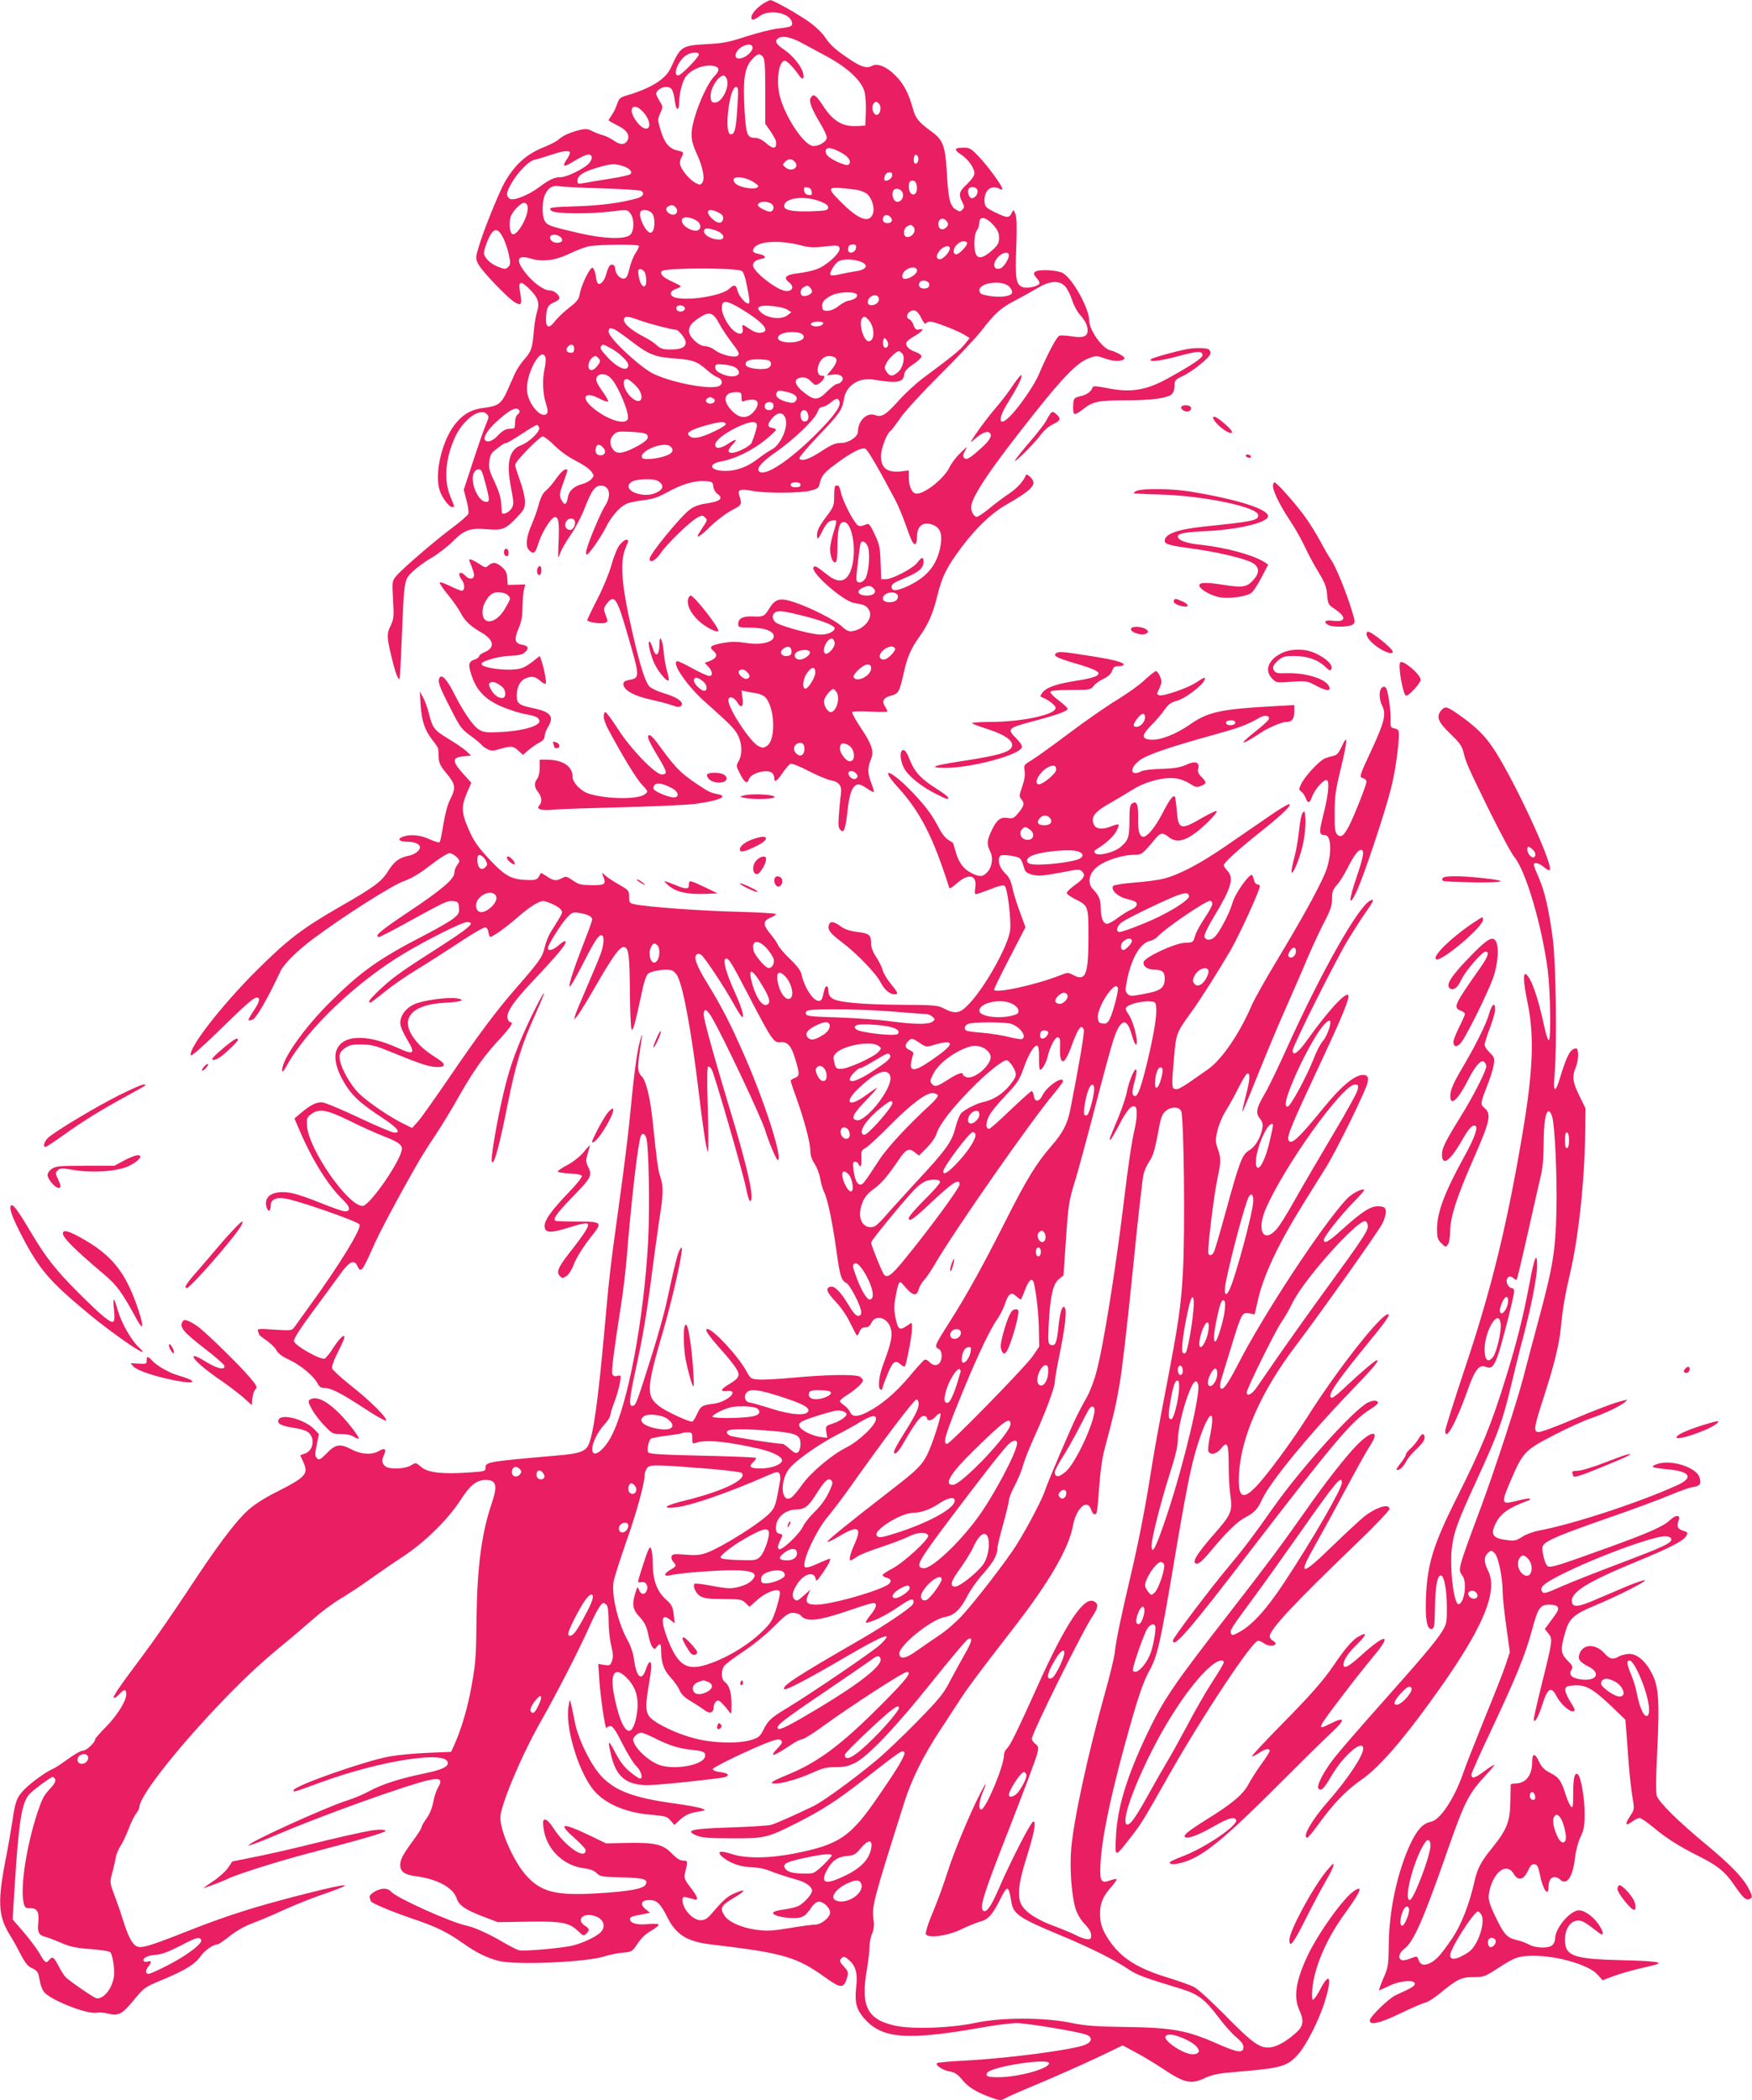 <?xml version="1.0" standalone="no"?>
<!DOCTYPE svg PUBLIC "-//W3C//DTD SVG 20010904//EN"
 "http://www.w3.org/TR/2001/REC-SVG-20010904/DTD/svg10.dtd">
<svg version="1.0" xmlns="http://www.w3.org/2000/svg"
 width="1068pt" height="1280pt" viewBox="0 0 1068 1280"
 preserveAspectRatio="xMidYMid meet">
<g transform="translate(0,1280) scale(0.1,-0.1)"
fill="#e91e63" stroke="none">
<path d="M4648 12775 c-39 -26 -68 -61 -68 -82 0 -19 17 -16 51 9 60 45 188
19 197 -40 4 -23 -6 -27 -93 -37 -33 -4 -116 -25 -185 -47 -106 -35 -142 -42
-242 -47 -153 -9 -159 -13 -218 -143 -32 -70 -117 -124 -270 -170 -39 -11 -47
-18 -58 -52 -7 -21 -21 -51 -32 -66 -11 -16 -20 -30 -20 -33 0 -3 25 -17 55
-32 58 -28 78 -62 58 -94 -16 -25 -42 -25 -81 2 -20 14 -50 29 -67 33 -16 4
-45 15 -63 24 -26 14 -41 16 -73 9 -57 -13 -110 -36 -135 -60 -11 -10 -49 -30
-84 -44 -109 -43 -179 -105 -243 -215 -33 -58 -129 -293 -157 -389 -21 -69
-22 -75 -6 -108 19 -41 181 -210 225 -236 39 -23 45 -12 32 58 -13 70 0 78 50
30 59 -57 70 -88 53 -144 -8 -26 -16 -75 -19 -111 -10 -114 -15 -129 -56 -177
-23 -25 -49 -65 -59 -87 -10 -23 -32 -71 -48 -108 -35 -78 -56 -93 -137 -103
-75 -9 -121 -32 -169 -86 -88 -97 -141 -311 -105 -420 15 -44 56 -99 75 -99
17 0 18 -6 -11 65 -41 100 -30 231 29 361 49 106 152 182 193 141 15 -14 14
-20 -5 -65 -12 -27 -47 -128 -78 -223 l-57 -174 17 -65 c10 -36 14 -72 11 -81
-3 -9 -45 -46 -93 -82 -108 -80 -309 -253 -345 -296 -27 -32 -27 -33 -21 -146
6 -104 5 -116 -15 -159 -25 -51 -24 -71 11 -211 19 -78 36 -121 44 -113 2 3 8
121 14 264 14 343 13 340 66 391 23 22 75 61 116 84 40 24 98 69 129 100 67
69 107 83 212 73 88 -8 112 2 180 75 42 44 47 55 47 95 0 25 -13 81 -30 126
-16 45 -30 88 -30 97 0 20 149 173 169 173 8 0 41 -25 72 -56 34 -34 86 -71
130 -93 40 -20 81 -48 92 -63 20 -27 20 -28 2 -48 -10 -11 -35 -25 -56 -30
-53 -15 -81 -41 -88 -84 -7 -44 -21 -49 -40 -11 -11 24 -11 35 8 89 37 104 36
98 15 94 -10 -2 -34 -27 -54 -55 -19 -29 -47 -61 -61 -72 -18 -14 -32 -40 -44
-83 -9 -35 -30 -93 -46 -130 -32 -74 -37 -129 -13 -152 26 -27 38 -18 56 42
20 65 75 155 99 160 24 4 29 -29 24 -153 -4 -104 -4 -108 9 -68 8 22 37 74 65
113 28 40 67 115 87 168 41 104 61 132 98 132 53 0 65 -62 23 -125 -25 -39
-99 -214 -112 -268 -4 -15 -3 -27 2 -27 13 0 83 101 117 167 32 64 79 119 120
140 16 9 63 19 104 24 57 6 91 17 148 48 93 51 169 73 231 69 45 -3 48 -5 51
-33 2 -16 12 -35 23 -43 43 -30 21 -48 -73 -62 -37 -5 -70 -18 -92 -35 -60
-45 -246 -273 -246 -301 0 -30 37 -11 69 37 39 57 179 192 223 215 27 14 32
14 46 0 14 -13 13 -17 -1 -40 -10 -14 -24 -37 -33 -51 -29 -44 3 -27 68 38 35
34 92 77 127 96 66 35 66 34 46 97 -9 30 13 36 82 22 80 -15 287 -14 351 1 44
11 53 17 58 40 10 49 26 69 93 119 103 77 167 109 188 96 15 -10 80 -121 182
-314 16 -30 43 -95 60 -143 37 -106 49 -129 62 -122 5 4 9 23 9 43 0 73 45
100 110 67 36 -19 46 -63 31 -135 -23 -108 -83 -179 -197 -232 -69 -32 -99
-33 -99 -3 0 15 19 27 80 52 85 35 115 61 115 99 0 32 -12 30 -38 -5 -25 -34
-152 -101 -192 -101 l-28 0 -4 103 c-3 90 -7 110 -36 171 -26 56 -35 67 -49
61 -42 -17 -51 -16 -70 12 -34 47 -81 147 -88 186 -4 20 -11 37 -16 37 -5 0
-12 0 -16 0 -5 0 -8 -28 -8 -63 0 -59 -3 -66 -48 -126 -48 -64 -62 -95 -55
-128 2 -12 12 1 31 40 20 40 36 59 53 63 14 4 28 4 31 0 3 -3 -4 -35 -16 -71
-11 -36 -21 -81 -21 -100 0 -45 17 -88 33 -82 8 2 12 33 12 103 1 105 13 148
43 142 42 -8 69 -137 52 -241 -21 -119 -74 -146 -158 -79 -64 51 -73 55 -82
46 -27 -27 179 -208 247 -219 63 -11 73 -15 89 -40 30 -45 -22 -117 -96 -131
-25 -5 -37 0 -69 29 -44 40 -191 114 -290 147 -83 28 -114 21 -148 -33 -34
-55 -38 -57 -104 -54 -62 2 -89 -12 -89 -47 0 -19 5 -21 72 -21 77 0 133 -17
143 -43 16 -42 -67 -67 -170 -50 -52 8 -86 8 -134 0 -79 -14 -92 -25 -62 -49
28 -23 20 -45 -21 -61 l-32 -12 22 -23 c26 -28 29 -57 6 -57 -10 0 -54 20
-100 45 -45 25 -87 45 -93 45 -45 0 54 -148 165 -246 155 -138 184 -167 204
-208 24 -51 26 -114 3 -154 -16 -28 -16 -31 8 -78 27 -54 44 -65 54 -34 12 39
115 66 143 38 7 -7 12 -20 12 -30 0 -30 16 -20 51 32 19 27 40 52 48 55 8 3
58 -16 110 -44 53 -27 113 -52 133 -56 54 -10 72 -34 64 -87 -4 -24 -9 -79
-12 -123 -5 -66 -3 -83 10 -94 13 -11 17 -10 25 11 5 13 12 55 16 93 9 90 22
140 41 160 21 21 35 19 79 -10 20 -15 39 -24 42 -22 2 3 -6 29 -17 58 -22 56
-22 91 1 146 18 44 2 90 -66 191 -31 46 -53 87 -50 92 3 5 52 6 110 3 58 -3
105 -3 105 1 0 4 -7 17 -15 30 -21 32 -10 54 36 66 47 13 51 20 78 138 22 99
45 151 96 222 52 72 82 139 108 246 31 124 57 176 151 302 87 115 179 203 262
251 173 100 200 130 154 174 -12 12 -24 18 -26 12 -16 -40 -52 -79 -106 -116
-35 -23 -89 -64 -121 -91 -32 -26 -65 -48 -73 -48 -16 0 -34 31 -34 58 0 62
120 239 389 577 171 216 260 306 325 330 46 18 51 18 96 2 52 -19 97 -22 119
-8 11 7 7 14 -19 30 -19 11 -47 23 -62 26 -48 11 -128 123 -128 180 0 75 -103
260 -162 291 -38 20 -152 24 -170 6 -9 -9 -6 -17 11 -36 13 -14 20 -29 17 -35
-11 -18 -76 -31 -102 -21 -41 16 -46 50 -39 240 5 127 3 183 -5 205 -12 29
-12 30 -22 8 -16 -33 -28 -33 -98 1 -58 28 -65 35 -68 63 -7 68 38 110 89 83
11 -6 19 -7 19 -1 0 18 -84 133 -139 192 -51 54 -60 59 -98 59 -56 0 -60 -12
-16 -41 44 -28 83 -83 83 -115 0 -15 -17 -39 -45 -66 -49 -46 -53 -63 -29
-110 14 -27 14 -32 0 -46 -13 -14 -17 -13 -40 1 -35 23 -45 63 -54 222 -9 164
-23 202 -92 252 -81 59 -99 82 -115 141 -26 94 -57 153 -108 203 -50 51 -107
75 -138 59 -34 -19 -67 -10 -140 39 -86 57 -121 89 -153 139 -13 20 -51 57
-85 82 -68 50 -227 140 -245 139 -6 0 -27 -11 -48 -24z m242 -238 c30 -16 89
-48 130 -70 143 -75 230 -155 250 -226 6 -23 10 -78 8 -124 l-3 -82 -42 -3
c-95 -7 -155 28 -219 128 -41 63 -57 72 -73 42 -11 -21 9 -71 64 -162 19 -32
35 -67 35 -79 0 -23 -45 -51 -81 -51 -59 0 -187 199 -210 325 -17 92 2 195 35
195 14 0 57 -45 87 -90 19 -29 34 -22 25 13 -10 43 -62 107 -114 143 -54 36
-64 56 -34 73 25 15 79 3 142 -32z m-303 -23 c7 -20 -33 -61 -69 -69 -55 -14
-40 52 17 76 31 12 45 10 52 -7z m-327 -46 c0 -18 -109 -128 -126 -128 -34 0
-4 83 43 119 31 23 83 28 83 9z m391 -15 c11 -12 14 -61 14 -212 l0 -196 32
-45 c17 -26 32 -53 33 -60 7 -49 -15 -53 -63 -10 -22 19 -46 30 -65 30 -47 0
-54 19 -63 163 -11 189 -1 263 43 312 34 39 49 43 69 18z m-287 -59 c23 -9 20
-29 -8 -57 -55 -55 -137 -260 -140 -347 -1 -43 6 -71 31 -126 38 -82 52 -156
33 -179 -10 -13 -15 -13 -40 0 -32 17 -78 68 -91 103 -7 17 -5 33 5 53 16 32
15 33 -29 43 -47 12 -74 45 -97 119 -20 66 -20 70 -3 107 17 38 17 40 -4 73
-11 19 -21 39 -21 45 0 20 32 42 61 42 34 0 44 -18 54 -93 7 -53 25 -55 25 -2
0 55 20 132 42 160 39 50 129 79 182 59z m65 -72 c23 -44 -26 -147 -70 -147
-20 0 -25 6 -27 32 -5 50 44 131 80 133 4 0 12 -8 17 -18z m66 -174 c-8 -137
-17 -171 -43 -166 -39 8 -6 288 35 288 14 0 15 -14 8 -122z m865 17 c16 -19 5
-65 -16 -65 -19 0 -34 40 -22 63 11 21 22 22 38 2z m-1440 -47 c35 -37 49 -86
29 -99 -18 -11 -48 9 -76 51 -49 72 -10 111 47 48z m1218 -254 c40 -24 55 -55
32 -69 -13 -8 -105 32 -125 56 -10 10 -15 25 -11 35 8 20 43 13 104 -22z
m-1664 8 c3 -5 -6 -25 -20 -45 -31 -46 -16 -48 49 -7 26 16 58 32 72 36 36 9
44 -20 14 -53 -30 -32 -135 -83 -171 -83 -39 0 -69 -14 -129 -59 -69 -52 -163
-89 -184 -71 -22 18 -19 38 14 95 38 66 104 133 138 141 16 3 60 16 98 29 75
25 111 30 119 17z m2124 -48 c-5 -28 -28 -29 -28 -1 0 13 3 27 7 31 10 10 25
-10 21 -30z m-754 -9 c33 -34 -18 -67 -55 -36 -20 16 -20 18 -4 34 20 21 39
22 59 2z m-1053 -25 c43 -12 67 -36 52 -51 -6 -6 -64 -19 -129 -29 -66 -10
-136 -22 -156 -26 -33 -6 -38 -4 -38 13 0 36 39 59 145 88 62 17 80 18 126 5z
m1647 -62 c-3 -23 -48 -41 -48 -20 0 24 14 42 32 42 14 0 19 -6 16 -22z m-858
-30 c24 -13 43 -27 42 -33 -4 -26 -116 -11 -142 20 -32 39 33 47 100 13z
m1004 -14 c17 -45 -6 -88 -33 -61 -12 12 -15 60 -4 70 11 12 31 7 37 -9z
m-1914 -32 c124 -4 231 -11 238 -15 24 -16 12 -36 -29 -47 -99 -27 -215 -42
-354 -47 -173 -5 -189 -8 -161 -29 25 -18 238 -19 369 -2 88 11 91 11 109 -12
27 -34 25 -114 -4 -134 -37 -26 -161 -21 -312 14 -176 41 -191 47 -206 75 -18
34 -16 124 4 162 21 42 44 54 86 48 19 -4 136 -9 260 -13z m1278 -20 c3 -20 0
-23 -20 -20 -15 2 -24 11 -26 26 -3 20 0 23 20 20 15 -2 24 -11 26 -26z m269
12 c23 -3 53 -14 67 -25 31 -25 50 -87 37 -122 -23 -61 -90 -35 -201 78 -86
87 -82 91 97 69z m740 0 c8 -20 -8 -48 -30 -52 -18 -4 -34 39 -22 57 10 17 45
13 52 -5z m-457 -14 c14 -26 -3 -60 -30 -60 -21 0 -37 38 -26 65 8 22 43 18
56 -5z m-492 -61 c31 -13 43 -23 40 -36 -3 -16 -17 -18 -109 -21 -109 -3 -159
7 -159 32 0 52 130 67 228 25z m-1793 -58 c-13 -67 -70 -152 -93 -137 -15 9
-20 66 -10 102 5 18 25 46 44 64 29 25 38 29 51 19 10 -9 13 -23 8 -48z m1489
46 c20 -14 12 -47 -11 -47 -19 0 -73 28 -73 39 0 24 55 29 84 8z m-584 -22
c17 -21 5 -47 -21 -43 -31 4 -49 35 -29 48 21 14 36 12 50 -5z m-146 -34 c23
-26 19 -114 -6 -119 -30 -6 -84 109 -61 131 13 13 50 7 67 -12z m407 3 c22
-11 29 -21 27 -37 -5 -33 -34 -32 -69 2 -46 46 -20 68 42 35z m1049 -29 c15
-18 5 -35 -20 -35 -22 0 -34 15 -26 35 7 19 30 19 46 0z m-1182 -21 c27 -18
29 -50 2 -59 -23 -7 -76 18 -89 44 -22 40 32 50 87 15z m1526 -7 c8 -12 7 -21
-6 -33 -22 -22 -48 -11 -48 20 0 37 34 45 54 13z m280 -17 c28 -32 36 -48 36
-79 0 -32 -6 -44 -39 -74 -78 -70 -111 -59 -111 37 0 39 5 69 15 82 8 10 15
31 15 47 0 42 39 36 84 -13z m-485 -14 c21 -25 -15 -70 -46 -59 -19 7 -16 50
5 62 23 14 28 13 41 -3z m-1181 -32 c30 -20 29 -44 -3 -44 -58 0 -112 39 -88
64 9 9 63 -3 91 -20z m-1320 -35 c12 -25 28 -71 34 -102 11 -50 10 -59 -4 -74
-16 -15 -20 -15 -62 1 -47 18 -86 57 -86 85 1 23 25 87 44 117 24 35 47 27 74
-27z m347 8 c10 -8 15 -19 11 -25 -10 -17 -51 -15 -66 3 -25 30 18 48 55 22z
m1466 -52 c44 -12 81 -15 119 -10 105 12 114 11 118 -8 6 -29 -83 -109 -143
-129 -28 -10 -79 -20 -113 -24 -72 -8 -89 -26 -53 -54 34 -25 24 -55 -16 -54
-55 3 -203 118 -203 158 0 18 20 33 50 38 34 4 28 22 -10 29 -40 8 -47 16 -34
37 27 43 156 50 285 17z m1014 15 c7 -11 -47 -70 -65 -70 -22 0 -22 31 0 56
24 25 54 32 65 14z m-2001 -18 c3 -5 -6 -25 -20 -45 -13 -20 -30 -62 -37 -94
-11 -46 -18 -59 -34 -61 -23 -3 -53 31 -53 60 0 22 -19 33 -33 19 -6 -6 -16
-30 -22 -53 -10 -40 -37 -69 -51 -55 -4 4 -10 26 -13 49 -3 23 -12 43 -19 46
-15 5 -70 -107 -78 -161 -6 -31 -17 -46 -64 -82 -31 -24 -69 -60 -84 -79 -42
-56 -62 -46 -57 29 4 51 13 67 46 81 19 8 35 19 35 26 0 22 -33 48 -60 48 -34
0 -96 44 -142 101 -68 84 -58 119 28 93 71 -22 152 -11 240 32 40 19 91 39
115 43 58 11 296 13 303 3z m1324 -14 c-4 -30 -48 -39 -48 -10 0 24 8 32 32
32 14 0 19 -6 16 -22z m572 -2 c0 -22 -40 -66 -61 -66 -26 0 -24 28 3 57 24
25 58 31 58 9z m360 -42 c0 -24 -32 -73 -52 -80 -43 -13 -51 29 -13 70 27 29
65 35 65 10z m-918 -34 c69 -20 58 -54 -20 -64 -26 -4 -68 -12 -94 -18 -26 -7
-51 -8 -55 -4 -11 10 26 72 50 84 29 14 73 14 119 2z m-711 -61 c9 -4 21 -34
28 -71 22 -107 24 -128 12 -128 -19 0 -59 49 -66 81 -8 35 -21 36 -51 8 -42
-39 -229 -72 -318 -55 -46 9 -50 39 -6 55 17 5 30 13 30 16 0 3 -25 16 -55 30
-52 23 -76 47 -60 63 19 20 447 21 486 1z m1069 1 c0 -20 -45 -50 -75 -50 -23
0 -18 37 7 54 32 23 68 21 68 -4z m-1660 -9 c12 -24 13 -78 1 -85 -14 -9 -32
21 -38 64 -5 32 -3 40 10 40 9 0 21 -9 27 -19z m1735 -76 c0 -13 -8 -21 -24
-23 -28 -4 -46 11 -37 33 9 25 61 16 61 -10z m485 -10 c11 -10 20 -26 20 -36
0 -30 -100 -37 -182 -13 -10 3 -18 14 -18 25 0 46 136 64 180 24z m342 1 c13
-14 32 -50 42 -81 9 -31 30 -70 45 -88 37 -42 51 -70 51 -101 0 -37 -27 -47
-96 -36 -33 5 -67 7 -76 4 -16 -5 -69 -104 -129 -244 -27 -61 -113 -186 -167
-242 -74 -77 -85 -29 -18 78 59 95 88 153 83 167 -2 6 -24 -20 -50 -58 -25
-39 -71 -99 -102 -135 -73 -84 -186 -244 -148 -209 43 40 81 62 98 55 29 -11
15 -44 -37 -91 -76 -69 -96 -81 -111 -66 -9 9 -8 19 6 44 17 30 15 29 -28 -13
-26 -25 -56 -64 -67 -88 -34 -71 -159 -169 -206 -160 -24 5 -42 46 -42 97 l0
44 -47 -6 c-85 -9 -122 19 -123 93 0 45 37 141 59 154 6 4 33 40 60 79 29 42
128 150 240 262 106 105 220 226 254 270 84 108 117 138 206 184 42 22 103 56
135 75 75 45 131 49 168 12z m-1554 -8 c7 -7 12 -18 12 -25 0 -16 -39 -33 -57
-26 -19 7 -16 40 5 52 22 13 26 13 40 -1z m287 -47 c0 -16 -18 -27 -57 -35
-14 -3 -40 -18 -57 -32 -18 -15 -45 -27 -64 -28 -26 -1 -33 3 -35 22 -4 30 13
51 63 74 48 22 150 22 150 -1z m131 -16 c9 -21 -14 -45 -42 -45 -16 0 -24 6
-24 18 0 37 54 59 66 27z m-849 -61 c146 -87 196 -145 130 -152 -19 -2 -42 6
-66 22 -46 32 -49 32 -44 2 7 -35 -21 -40 -56 -10 -34 28 -71 99 -71 135 0 51
24 51 107 3z m-332 -4 c0 -18 -33 -26 -47 -12 -6 6 -7 15 -3 22 10 16 50 8 50
-10z m624 -7 l25 -16 -23 -18 c-40 -32 -134 -18 -170 25 -13 15 -13 19 0 27
20 14 139 1 168 -18z m817 -52 c13 -26 24 -39 28 -32 4 6 16 11 27 11 25 0
164 -54 207 -80 l33 -20 -30 -38 c-29 -36 -78 -76 -247 -201 -45 -33 -115 -97
-155 -142 -79 -88 -105 -104 -145 -89 -49 19 -104 -34 -104 -101 0 -31 -57
-69 -104 -69 -35 0 -58 -10 -120 -51 -76 -49 -125 -65 -133 -42 -2 6 50 68
116 137 129 135 145 157 156 226 14 82 91 131 182 116 143 -24 179 -17 185 31
2 20 17 37 55 63 29 19 52 41 50 49 -1 8 -16 19 -34 25 -41 14 -65 38 -58 58
3 8 23 25 44 36 21 12 44 28 50 36 9 11 6 12 -14 8 -21 -4 -27 1 -36 26 -6 17
-17 33 -25 36 -32 12 -5 59 31 54 12 -2 28 -20 41 -47z m-1232 -33 c17 -32 53
-85 79 -119 40 -52 46 -65 35 -76 -18 -17 -103 4 -143 35 -15 12 -41 22 -57
22 -38 0 -98 57 -98 92 0 31 15 50 65 83 59 39 83 31 119 -37z m-474 16 c58
-20 185 -53 211 -54 16 0 59 -55 59 -76 0 -31 -27 -44 -94 -44 -45 0 -60 5
-83 26 -15 14 -46 35 -68 46 -94 48 -145 94 -129 119 8 14 27 11 104 -17z
m1384 7 c40 -44 40 -131 1 -131 -30 0 -61 106 -41 138 10 17 20 15 40 -7z
m-276 -23 c-5 -15 -42 -22 -64 -14 -25 10 -5 26 32 26 24 0 34 -4 32 -12z
m-1265 -39 c11 -7 57 -39 101 -73 103 -78 138 -92 261 -101 108 -8 136 -18
194 -70 21 -19 50 -39 64 -44 36 -14 36 -48 1 -57 -68 -17 -288 27 -393 79
-81 40 -271 218 -271 255 0 25 11 27 43 11z m1140 -28 c19 -19 -2 -39 -50 -46
-72 -9 -125 15 -90 43 28 23 118 25 140 3z m520 -67 c-3 -8 -9 -14 -14 -14
-14 0 -22 27 -14 48 6 16 7 16 20 -1 8 -11 11 -25 8 -33z m-1913 -19 c0 -18
-5 -25 -19 -25 -26 0 -36 17 -21 35 19 23 40 18 40 -10z m219 5 c50 -25 111
-83 111 -104 0 -46 -63 -22 -128 48 -42 46 -48 57 -35 69 9 10 9 9 52 -13z
m1781 -35 c19 -23 5 -86 -25 -112 -33 -29 -51 -29 -70 1 -15 22 -15 27 -1 54
15 29 61 72 76 72 4 0 13 -7 20 -15z m-2175 -24 c3 -10 1 -38 -4 -62 -16 -66
-13 -156 6 -216 13 -40 14 -56 5 -65 -32 -32 -111 58 -119 136 -12 102 87 284
112 207z m325 -6 c11 -13 10 -21 -7 -43 -28 -38 -59 -36 -56 3 2 26 25 55 44
55 3 0 12 -7 19 -15z m1434 9 c24 -9 19 -35 -14 -76 l-30 -36 38 5 c45 6 73
-16 52 -42 -7 -8 -19 -15 -27 -15 -9 0 -35 -20 -60 -45 -48 -49 -73 -55 -113
-28 -72 47 -99 93 -64 107 31 12 55 6 79 -20 20 -21 27 -24 44 -14 11 6 25 19
31 30 9 17 8 20 -9 20 -25 0 -34 29 -21 66 17 47 52 64 94 48z m-400 -20 c26
-10 19 -43 -10 -50 -36 -9 -115 1 -125 17 -14 24 11 39 66 39 30 0 60 -3 69
-6z m-195 -48 c45 -41 -15 -67 -84 -37 -34 15 -45 25 -45 42 0 20 4 21 55 17
33 -3 62 -12 74 -22z m-764 -62 c46 -50 114 -216 102 -248 -16 -40 -131 -2
-215 70 -73 62 -48 101 37 57 28 -15 54 -24 57 -20 4 3 -9 28 -28 54 -43 60
-51 82 -37 99 18 22 58 16 84 -12z m147 -41 c63 -61 44 -132 -20 -78 -48 40
-68 115 -30 115 7 0 29 -17 50 -37z m933 -44 c47 -12 64 -34 43 -56 -10 -10
-22 -10 -53 -2 -48 13 -70 32 -62 53 8 19 15 19 72 5z m-285 -30 c0 -26 3 -30
18 -23 9 4 31 8 47 8 41 1 45 -31 10 -73 -38 -44 -85 -43 -130 2 -64 64 -54
117 22 117 30 0 33 -3 33 -31z m-171 -8 c17 -11 5 -31 -19 -31 -24 0 -36 20
-19 31 8 5 16 9 19 9 3 0 11 -4 19 -9z m768 -17 c11 -28 -29 -85 -132 -189
-174 -176 -333 -279 -360 -235 -12 20 24 59 108 117 108 76 233 196 249 239 8
22 18 34 31 34 11 0 32 11 49 25 35 29 46 31 55 9z m-404 -16 c7 -21 -4 -38
-23 -38 -23 0 -34 16 -26 35 7 18 43 20 49 3z m-1547 -40 c4 -6 0 -16 -9 -23
-11 -8 -17 -26 -17 -49 0 -20 -3 -36 -7 -37 -5 0 -20 -2 -35 -3 -17 -1 -40
-16 -62 -39 -32 -36 -68 -48 -81 -27 -9 15 19 61 62 101 87 81 132 105 149 77z
m1760 -24 c8 -29 -7 -49 -30 -41 -16 6 -22 48 -9 60 14 15 33 6 39 -19z m-138
-24 c19 -53 -30 -163 -84 -190 -16 -8 -55 -34 -86 -58 -63 -48 -128 -72 -195
-72 -97 0 -113 43 -22 59 80 14 189 68 267 132 34 28 62 55 62 59 0 5 -10 10
-22 12 -31 4 -32 21 -3 57 35 41 69 42 83 1z m-364 -35 c-1 -15 -122 -73 -168
-81 -28 -4 -42 -2 -53 9 -14 13 -13 17 9 31 29 19 164 56 193 53 11 -1 20 -6
19 -12z m190 -10 c-2 -19 -18 -72 -33 -105 -9 -20 -89 -60 -118 -60 -30 0 -29
18 4 52 33 35 20 36 -29 3 -45 -30 -78 -33 -78 -6 0 26 52 68 135 108 78 37
121 40 119 8z m-1327 -11 c8 -22 -60 -89 -112 -108 -72 -28 -90 -108 -59 -263
16 -85 17 -97 3 -121 -14 -25 -58 -44 -60 -25 0 4 -2 31 -4 58 -2 32 -16 77
-40 128 -32 66 -37 85 -32 124 3 34 12 52 29 65 12 10 32 25 43 33 10 8 24 15
31 15 6 0 49 25 94 55 45 30 87 55 92 55 5 0 11 -7 15 -16z m655 -42 c20 -20
-1 -43 -72 -79 -75 -39 -113 -42 -134 -11 -22 31 -20 64 5 89 19 19 30 21 104
17 51 -2 89 -8 97 -16z m-267 -78 c23 -23 15 -49 -15 -49 -25 0 -37 22 -26 51
7 18 21 18 41 -2z m413 4 c21 -21 13 -39 -22 -53 -49 -21 -142 -30 -151 -16
-25 41 136 106 173 69z m-1153 -148 c10 -17 45 -148 45 -171 0 -15 -5 -20 -22
-17 -48 7 -95 128 -69 177 12 22 36 28 46 11z m1086 -68 c29 -25 20 -48 -28
-68 -66 -28 -176 7 -160 50 9 23 43 35 108 35 41 1 63 -4 80 -17z m859 -17 c0
-10 -10 -15 -30 -15 -20 0 -30 5 -30 15 0 10 10 15 30 15 20 0 30 -5 30 -15z
m-1376 -221 c7 -20 -10 -54 -28 -54 -25 0 -39 26 -26 49 13 25 45 28 54 5z
m1789 -164 c12 -46 1 -157 -18 -186 -20 -31 -55 -32 -55 -2 0 28 20 199 26
216 8 25 38 7 47 -28z m32 -246 c22 -22 2 -44 -39 -44 -59 0 -72 30 -22 50 31
13 43 12 61 -6z m143 -36 c7 -7 8 -17 1 -30 -13 -24 -77 -25 -86 -2 -12 33 58
59 85 32z m-558 -135 c116 -30 183 -58 178 -75 -8 -23 -52 -39 -98 -35 -65 5
-242 55 -262 74 -23 20 -23 49 -1 62 21 11 59 6 183 -26z m178 -161 c4 -28
-45 -79 -60 -64 -21 21 18 98 46 89 6 -2 12 -13 14 -25z m-263 -52 c0 -20 -6
-26 -28 -28 -35 -4 -49 25 -21 45 27 20 49 12 49 -17z m631 19 c8 -14 -45 -69
-68 -69 -32 0 -34 31 -4 57 29 24 60 30 72 12z m-520 -21 c10 -15 -32 -48 -61
-48 -24 0 -38 20 -27 37 15 22 76 30 88 11z m374 -102 c0 -44 -85 -88 -106
-55 -10 16 56 79 83 79 18 0 23 -6 23 -24z m-340 -24 c0 -32 -46 -105 -63 -99
-19 7 -11 63 13 96 27 39 50 40 50 3z m-416 2 c20 -20 20 -33 0 -41 -19 -7
-59 30 -50 46 10 16 32 14 50 -5z m-268 -57 c26 -22 29 -57 6 -57 -19 0 -62
42 -62 61 0 26 23 24 56 -4z m815 -68 c21 -39 -4 -119 -37 -119 -21 0 -47 47
-40 73 6 25 41 67 56 67 5 0 14 -10 21 -21z m-492 -4 c18 -3 42 -12 52 -21 62
-56 72 -262 14 -300 -21 -14 -26 -14 -54 0 -49 26 -181 227 -181 277 0 30 33
23 54 -11 24 -42 40 -28 32 27 l-6 45 28 -6 c15 -4 42 -9 61 -11z m293 -323
c6 -25 -2 -50 -18 -56 -16 -6 -44 19 -44 39 0 38 55 53 62 17z m269 7 c41 -22
48 -99 9 -99 -22 0 -60 49 -60 77 0 34 17 41 51 22z m49 -174 c10 -12 10 -19
1 -28 -14 -14 -44 2 -49 27 -4 21 31 22 48 1z"/>
<path d="M7240 10673 c-67 -12 -214 -53 -223 -62 -20 -20 55 -12 172 20 116
31 141 31 141 4 0 -16 -55 -54 -196 -133 -145 -82 -239 -98 -392 -66 -45 9
-78 12 -80 6 -9 -27 -34 -47 -73 -56 -43 -11 -44 -12 -47 -55 -2 -24 1 -48 6
-53 5 -5 27 6 53 27 60 48 92 55 260 55 158 0 254 13 282 37 10 10 17 30 17
52 0 33 4 38 48 58 60 28 166 113 170 137 2 10 -2 22 -10 27 -13 9 -83 10
-128 2z"/>
<path d="M7200 10316 c0 -16 34 -31 50 -21 22 14 10 35 -20 35 -19 0 -30 -5
-30 -14z"/>
<path d="M6402 10278 c-5 -7 -16 -26 -25 -43 -8 -16 -52 -73 -97 -125 -45 -52
-86 -104 -92 -115 -15 -29 118 102 157 156 20 27 51 53 75 64 44 20 49 34 22
58 -22 20 -27 21 -40 5z"/>
<path d="M7399 10243 c23 -43 111 -102 111 -75 0 15 -90 92 -107 92 -10 0 -11
-5 -4 -17z"/>
<path d="M7595 10020 c3 -5 13 -10 21 -10 8 0 12 5 9 10 -3 6 -13 10 -21 10
-8 0 -12 -4 -9 -10z"/>
<path d="M7760 9838 c0 -33 42 -118 105 -213 30 -45 71 -118 91 -161 20 -44
58 -113 83 -154 37 -61 47 -86 51 -135 5 -57 7 -61 48 -88 73 -49 66 -81 -15
-70 -46 6 -59 -8 -24 -27 28 -14 124 -12 146 3 17 13 17 16 -5 88 -33 109 -99
270 -124 304 -12 17 -43 69 -68 117 -26 48 -71 120 -101 160 -67 88 -165 198
-178 198 -5 0 -9 -10 -9 -22z"/>
<path d="M6931 9809 c-13 -5 -22 -12 -19 -15 3 -2 75 -6 159 -8 267 -7 599
-77 599 -126 0 -32 -27 -38 -338 -70 -156 -17 -232 -45 -232 -86 0 -21 30 -29
172 -48 144 -20 302 -56 356 -83 45 -22 53 -57 22 -96 -44 -56 -69 -61 -195
-41 -112 17 -150 15 -143 -9 8 -21 67 -55 117 -66 55 -12 162 1 197 24 12 7
40 50 63 94 l42 80 -23 15 c-67 43 -235 89 -382 105 -93 9 -146 28 -146 51 0
19 44 27 175 33 198 10 375 53 375 91 0 44 -192 104 -480 151 -105 17 -282 19
-319 4z"/>
<path d="M3776 9477 c-14 -18 -35 -71 -48 -118 -13 -48 -49 -137 -85 -207 -35
-68 -63 -127 -63 -132 0 -12 83 -24 108 -16 19 6 19 8 4 47 -14 38 -14 41 5
67 47 63 63 42 127 -180 78 -266 78 -270 11 -282 -25 -5 -35 -12 -35 -25 0
-37 66 -74 172 -96 40 -9 94 -23 121 -32 36 -13 50 -14 59 -5 20 20 -20 51
-96 74 -39 11 -81 30 -94 41 -27 25 -58 120 -106 328 -68 293 -79 432 -42 521
20 46 20 48 2 48 -8 0 -26 -15 -40 -33z"/>
<path d="M3074 9446 c-6 -17 2 -36 17 -36 12 0 12 37 -1 45 -6 3 -13 -1 -16
-9z"/>
<path d="M2860 9386 c0 -2 7 -20 15 -39 8 -20 15 -43 15 -52 0 -26 -29 -29
-51 -6 -35 37 -55 18 -24 -23 20 -26 19 -66 0 -66 -9 0 -42 14 -75 30 -35 17
-60 25 -60 19 0 -7 24 -42 54 -78 29 -36 63 -84 74 -106 24 -48 60 -82 125
-119 78 -45 87 -93 22 -120 -19 -8 -35 -20 -35 -26 0 -6 -13 -16 -30 -21 -37
-13 -38 -35 -8 -116 31 -80 85 -132 182 -172 43 -18 104 -37 135 -43 68 -12
85 -20 89 -41 7 -34 -122 -67 -271 -70 -60 -2 -77 2 -104 21 -34 24 -91 109
-146 217 -41 82 -73 117 -87 95 -14 -22 -3 -53 66 -187 57 -113 67 -127 122
-167 33 -24 63 -49 67 -55 3 -6 19 -18 35 -26 25 -13 34 -13 77 0 67 20 83 19
114 -11 l27 -25 33 29 c19 16 49 37 67 46 21 11 32 24 32 39 0 12 9 37 20 55
40 66 18 94 -96 117 -82 18 -94 27 -94 77 0 53 23 94 60 106 35 13 56 8 87
-21 13 -11 26 -17 30 -14 6 7 -12 102 -28 145 l-9 24 -39 -31 c-21 -17 -51
-36 -67 -42 -60 -23 -248 -4 -249 25 0 17 110 48 177 49 49 2 71 7 87 21 27
24 22 40 -14 46 -47 8 -53 31 -25 97 19 44 25 77 25 133 1 41 4 89 9 106 l8
32 -53 -2 -54 -1 -3 42 c-2 32 -10 48 -33 68 -35 29 -55 31 -81 9 -17 -16 -20
-15 -58 10 -36 23 -60 33 -60 22z m234 -212 c21 -20 21 -20 -14 -81 -62 -108
-156 -106 -136 3 4 18 18 47 32 64 21 24 34 30 64 30 22 0 45 -7 54 -16z m-31
-562 c20 -17 23 -58 5 -65 -23 -7 -56 15 -75 50 -15 29 -16 35 -4 43 16 9 43
-1 74 -28z"/>
<path d="M3276 9335 c-7 -19 3 -47 15 -39 12 7 12 54 0 54 -5 0 -11 -7 -15
-15z"/>
<path d="M4195 9150 c-10 -33 12 -83 58 -128 40 -40 113 -79 125 -68 12 13
-146 216 -168 216 -5 0 -12 -9 -15 -20z"/>
<path d="M7156 9141 c-8 -13 14 -28 52 -36 44 -9 42 12 -3 31 -40 17 -42 17
-49 5z"/>
<path d="M6896 8971 c-15 -23 67 -50 94 -31 13 9 12 12 -4 25 -22 16 -82 20
-90 6z"/>
<path d="M8330 8937 c0 -23 32 -59 78 -88 44 -28 82 -38 82 -21 0 19 -128 122
-151 122 -5 0 -9 -6 -9 -13z"/>
<path d="M4020 8878 c0 -75 -23 -90 -41 -28 -7 22 -16 40 -20 40 -11 0 -1 -53
23 -118 19 -51 82 -131 94 -119 3 3 -1 27 -9 54 -8 26 -18 79 -21 117 -6 76
-26 116 -26 54z"/>
<path d="M7812 8819 c-82 -41 -106 -106 -56 -156 25 -25 28 -25 117 -18 90 6
94 6 151 -25 65 -34 94 -34 76 0 -24 45 -145 81 -259 77 -51 -2 -65 1 -75 16
-13 20 -2 41 37 71 20 15 41 19 89 18 79 -1 143 -24 185 -64 28 -27 33 -29 39
-14 9 23 -27 60 -90 91 -65 33 -152 34 -214 4z"/>
<path d="M6440 8820 c-25 -16 0 -29 111 -62 57 -16 115 -36 128 -45 21 -13 22
-17 9 -30 -9 -8 -57 -21 -109 -29 -131 -20 -192 -40 -220 -70 -13 -15 -19 -28
-14 -31 44 -16 90 -51 90 -68 0 -41 -208 -85 -399 -85 -66 0 -116 -4 -110 -8
5 -5 49 -21 98 -37 93 -30 146 -64 146 -96 0 -40 -70 -62 -315 -99 -169 -26
-200 -39 -94 -40 167 0 469 83 469 129 0 10 -16 32 -35 51 -57 56 -51 63 83
99 153 40 225 65 230 79 2 6 -22 29 -53 52 -31 23 -54 47 -52 53 3 8 41 12
124 12 118 0 122 1 141 26 11 14 39 33 61 43 27 13 43 28 50 47 8 23 16 29 40
29 17 0 31 4 31 9 0 14 -54 29 -185 50 -181 29 -209 32 -225 21z"/>
<path d="M8536 8763 c-16 -16 17 -203 36 -203 18 0 88 77 88 97 0 32 -107 123
-124 106z"/>
<path d="M6978 8656 c-31 -30 -107 -84 -168 -121 -61 -37 -194 -129 -296 -206
-102 -77 -206 -151 -230 -165 -42 -25 -44 -28 -38 -63 4 -24 -1 -56 -15 -96
-18 -52 -19 -60 -6 -75 22 -24 19 -41 -16 -83 -29 -35 -35 -38 -68 -32 -43 7
-68 -13 -100 -85 -25 -55 -26 -77 -5 -119 20 -40 12 -96 -19 -128 -25 -28 -47
-29 -97 -3 -48 24 -78 66 -95 132 -8 27 -15 51 -17 52 -2 1 -15 10 -30 19 -16
10 -40 41 -54 70 -40 77 -80 132 -156 212 -134 142 -218 173 -93 35 136 -150
213 -301 311 -609 3 -9 16 -2 44 23 75 67 128 55 115 -26 -4 -24 -3 -38 4 -38
6 0 45 14 87 30 56 22 80 28 89 20 16 -14 39 -194 33 -266 -8 -92 -158 -361
-259 -461 -49 -50 -78 -54 -142 -21 -39 21 -56 23 -267 24 -243 2 -380 15
-417 39 -15 11 -23 25 -23 45 0 38 -18 39 -26 3 -12 -56 -16 -63 -34 -63 -34
0 -88 84 -105 165 -4 19 -30 53 -69 90 -35 33 -67 71 -73 85 -6 14 -27 45 -47
68 -46 56 -46 79 -1 98 19 8 35 18 35 23 0 4 -107 11 -237 14 -226 6 -542 29
-621 45 -35 8 -37 10 -37 47 0 37 -3 40 -60 73 -33 18 -71 43 -84 55 -23 21
-24 21 -16 2 22 -55 16 -60 -67 -60 -66 1 -81 4 -116 29 -39 26 -41 27 -70 12
-33 -17 -51 -14 -95 17 -16 10 -29 18 -30 16 -23 -44 -24 -44 -91 -42 -85 3
-125 24 -207 109 -89 94 -112 127 -148 213 -38 89 -39 128 -5 208 l27 62 -52
58 c-66 74 -65 96 2 103 l49 5 -29 27 c-15 14 -63 47 -106 73 -90 54 -100 67
-122 155 -9 35 -25 80 -36 100 l-20 35 5 -80 c6 -97 25 -155 71 -214 19 -24
36 -49 36 -55 1 -6 3 -30 3 -53 2 -33 11 -53 49 -98 54 -66 57 -86 22 -156
-16 -30 -32 -90 -42 -152 -9 -56 -19 -106 -23 -110 -4 -4 -31 4 -61 18 -57 26
-119 32 -164 15 -36 -14 -22 -30 26 -30 46 0 79 -14 79 -34 0 -21 -33 -45 -71
-52 -54 -11 -85 -33 -121 -90 -41 -67 -86 -100 -285 -214 -242 -139 -327 -204
-524 -400 -211 -211 -411 -469 -396 -512 2 -8 68 49 153 132 182 178 230 220
249 220 24 0 18 -27 -20 -82 -19 -29 -33 -54 -30 -56 2 -2 13 -1 24 3 23 7 94
131 170 294 20 44 98 122 192 193 186 140 482 328 559 357 56 21 90 41 178
108 45 35 91 63 102 63 20 0 60 -32 60 -48 0 -5 -7 -17 -15 -28 -8 -10 -15
-30 -15 -43 0 -38 -76 -103 -283 -241 -167 -111 -212 -150 -175 -150 6 0 84
40 172 89 226 124 243 133 279 129 29 -3 32 -7 35 -39 3 -32 -2 -41 -33 -66
-19 -16 -95 -60 -168 -98 -288 -148 -397 -226 -587 -415 -160 -160 -290 -346
-290 -412 0 -17 7 -11 28 27 123 223 426 512 722 688 142 84 348 187 375 187
59 0 26 -29 -210 -180 -205 -131 -251 -166 -333 -244 -49 -48 -62 -66 -44 -66
4 0 43 29 87 65 44 36 130 96 190 132 61 37 177 111 259 165 82 55 156 98 165
96 9 -2 17 -15 19 -31 2 -15 7 -27 11 -27 15 0 99 60 166 119 39 35 89 72 112
83 40 21 43 21 86 4 25 -9 52 -25 62 -36 17 -18 16 -21 -11 -65 -16 -26 -39
-63 -51 -83 -12 -21 -27 -59 -33 -87 -12 -56 -32 -85 -172 -245 -126 -145
-230 -284 -414 -554 -82 -120 -165 -237 -185 -260 l-37 -41 -48 24 c-82 39
-216 130 -273 184 -59 58 -121 171 -121 224 0 24 7 37 33 55 26 19 44 23 102
22 59 0 87 -8 175 -44 178 -73 230 -90 277 -93 61 -3 65 16 11 50 -79 51 -110
78 -145 126 -87 118 -14 204 182 215 105 5 139 17 82 27 -54 10 -214 -12 -265
-37 -50 -24 -82 -68 -82 -114 0 -18 17 -58 41 -98 54 -90 44 -99 -60 -51 -194
87 -341 78 -372 -23 -15 -52 9 -131 64 -214 44 -66 92 -108 221 -193 91 -60
115 -93 66 -87 -14 1 -112 43 -218 93 -106 50 -205 91 -220 91 -34 1 -75 -20
-127 -65 l-40 -34 34 -79 c76 -177 174 -333 262 -417 46 -43 49 -74 7 -69 -15
1 -80 25 -145 51 -65 27 -145 54 -177 60 -105 19 -169 -15 -152 -83 9 -35 26
-33 26 4 0 38 29 54 85 46 74 -10 445 -139 457 -159 14 -23 -123 -247 -305
-497 -42 -58 -83 -115 -92 -128 -16 -22 -20 -22 -122 -16 -99 7 -106 6 -100
-10 4 -10 7 -19 7 -21 0 -2 20 -18 45 -35 25 -17 52 -44 60 -59 10 -20 36 -39
79 -59 70 -33 149 -99 172 -144 11 -21 22 -28 45 -28 39 0 102 -33 244 -126
63 -42 121 -74 127 -72 19 7 -94 120 -214 214 -59 47 -109 93 -113 103 -4 12
9 50 35 100 22 44 40 85 40 90 0 23 -29 -4 -66 -60 -21 -34 -46 -65 -54 -69
-22 -12 -184 79 -188 106 -2 14 37 76 115 181 65 88 141 191 168 229 56 77 84
90 103 49 21 -46 31 -33 93 107 34 81 151 301 272 513 22 39 70 115 107 170
37 55 104 165 149 245 91 160 155 249 255 356 62 68 78 94 57 94 -5 0 -13 9
-16 20 -12 37 32 103 158 236 150 159 200 220 195 235 -2 7 -18 0 -40 -20 -36
-32 -68 -41 -68 -19 0 19 81 148 117 186 30 32 36 34 74 28 51 -8 79 -22 79
-40 0 -7 -22 -69 -49 -137 -62 -160 -94 -256 -89 -271 3 -7 33 44 68 112 80
157 106 200 125 200 20 0 19 -46 -1 -107 -9 -26 -47 -118 -84 -203 -37 -85
-71 -166 -74 -180 l-7 -25 20 23 c11 13 57 87 102 165 115 200 158 259 183
255 29 -4 34 -48 36 -283 1 -104 5 -201 9 -215 8 -26 22 27 67 237 9 47 24 89
34 98 19 18 106 31 142 22 14 -4 31 -20 40 -40 36 -75 86 -354 128 -707 25
-209 46 -350 55 -359 4 -3 4 112 0 257 -6 188 -5 262 3 262 6 0 16 -8 21 -19
18 -32 191 -632 208 -718 9 -46 20 -83 25 -83 32 0 -15 209 -135 600 -81 268
-147 506 -147 536 0 42 19 35 50 -18 70 -120 302 -611 325 -688 21 -69 68
-180 76 -180 35 0 -82 365 -212 657 -82 185 -128 274 -214 415 -72 117 -90
168 -65 183 6 4 18 1 27 -7 22 -17 145 -204 195 -295 22 -40 45 -76 50 -80 19
-11 1 54 -41 146 -51 112 -74 192 -61 205 17 17 33 -8 145 -224 140 -269 152
-286 192 -282 44 5 68 -23 92 -106 27 -89 26 -100 -4 -112 -14 -5 -25 -13 -25
-17 0 -5 16 -53 36 -108 48 -135 84 -271 84 -320 0 -27 9 -53 26 -78 14 -21
29 -61 34 -90 5 -29 15 -65 24 -82 21 -42 51 -185 75 -358 21 -154 29 -180 61
-197 23 -12 90 -143 90 -176 0 -17 -6 -24 -19 -24 -13 0 -32 22 -59 68 -47 78
-83 115 -108 110 -34 -6 -25 -34 30 -91 34 -36 68 -86 90 -132 20 -41 38 -75
41 -75 3 0 10 11 15 25 7 17 17 25 34 25 17 0 29 8 38 28 25 52 96 34 117 -31
14 -41 5 -88 -38 -204 -27 -73 -35 -111 -32 -155 1 -19 21 -26 21 -7 0 6 14
44 31 85 32 78 47 88 81 57 10 -9 21 -14 24 -11 9 10 44 191 44 232 0 38 0 38
-22 22 -55 -39 -63 -34 -80 48 -9 46 -8 73 2 125 17 91 23 100 46 71 57 -69
82 -76 95 -26 5 16 19 41 33 55 13 14 41 55 62 91 119 206 592 883 729 1045
30 36 55 70 55 75 0 36 -99 -32 -124 -84 -21 -44 -49 -46 -54 -3 -2 15 -8 27
-13 27 -5 0 -63 -52 -129 -115 -66 -63 -124 -115 -130 -115 -22 0 -22 34 -2
76 12 25 58 82 103 128 71 75 83 93 109 165 30 87 65 144 84 138 7 -3 11 -30
10 -76 -1 -39 2 -71 7 -71 12 0 35 40 44 75 14 63 47 126 64 123 13 -3 15 -15
13 -63 -3 -72 10 -101 33 -71 8 11 22 40 31 65 46 127 66 154 81 115 5 -14
-28 -212 -82 -485 -18 -90 -45 -142 -116 -224 -92 -106 -149 -199 -276 -450
-140 -278 -241 -460 -343 -620 -92 -145 -95 -151 -70 -165 14 -7 20 -21 20
-43 0 -56 -40 -75 -75 -37 -10 11 -23 16 -30 12 -7 -4 -49 -50 -93 -103 -82
-98 -170 -172 -254 -215 -61 -31 -92 -31 -106 0 -6 14 -23 32 -37 42 -14 9
-25 20 -25 25 0 5 19 21 43 36 55 35 97 74 97 90 0 7 -9 17 -19 23 -28 15
-209 12 -397 -6 -90 -8 -187 -14 -215 -12 -51 3 -53 4 -78 50 -51 93 -204 258
-239 258 -20 0 4 -36 83 -125 35 -38 74 -87 89 -109 31 -47 25 -64 -39 -102
-53 -31 -58 -47 -12 -42 79 8 2 -66 -81 -77 -74 -10 -79 -13 -101 -60 -11 -24
-24 -46 -30 -49 -11 -7 -156 59 -199 91 -85 64 -83 107 21 463 46 158 100 388
111 470 5 39 4 43 -7 28 -14 -17 -31 -84 -83 -323 -14 -66 -53 -205 -86 -310
-96 -305 -101 -319 -120 -323 -26 -5 -23 35 16 216 43 195 68 340 101 597 14
110 35 257 45 327 24 149 25 199 6 253 -14 39 -23 105 -47 339 -15 146 -41
252 -68 277 -23 22 -26 50 -12 144 5 33 12 78 15 100 3 22 -3 6 -14 -35 -20
-75 -36 -206 -65 -505 -9 -88 -36 -302 -60 -475 -56 -404 -60 -440 -90 -775
-38 -421 -67 -636 -98 -702 -17 -38 -58 -53 -180 -63 -434 -38 -447 -40 -447
-75 0 -22 -4 -23 -110 -30 -158 -10 -244 0 -283 35 -32 27 -32 27 -62 9 -39
-24 -137 -26 -159 -3 -19 18 -20 34 -4 69 15 34 3 43 -31 22 -42 -25 -109 -22
-165 8 -71 38 -100 34 -153 -21 -41 -41 -47 -44 -61 -31 -13 13 -13 24 -1 81
l13 66 -28 29 c-55 58 -194 97 -216 61 -15 -24 11 -40 84 -51 37 -5 77 -16 90
-25 49 -32 40 -114 -15 -133 l-29 -10 19 -41 c33 -74 17 -92 -167 -185 -75
-38 -134 -76 -174 -113 -78 -72 -192 -225 -370 -497 -80 -121 -198 -292 -264
-380 -152 -203 -187 -255 -180 -263 4 -3 18 6 32 21 31 34 44 34 44 1 0 -41
-57 -132 -127 -202 -35 -35 -63 -68 -63 -72 0 -20 -53 -70 -75 -70 -12 0 -53
-23 -91 -51 -38 -28 -79 -55 -92 -60 -38 -15 -134 -84 -174 -126 -46 -48 -55
-71 -73 -197 -9 -55 -24 -144 -34 -196 -58 -289 -54 -376 21 -496 14 -21 42
-72 63 -113 30 -57 46 -77 72 -87 21 -9 34 -23 38 -39 3 -14 8 -37 11 -52 3
-16 12 -38 20 -50 30 -48 264 -141 322 -130 15 3 46 1 69 -5 65 -16 87 -5 158
81 64 78 67 80 178 126 138 58 197 94 232 145 24 34 76 70 103 70 5 0 37 22
71 49 36 29 91 61 134 77 40 15 124 50 187 79 63 29 168 72 233 94 226 78 195
81 -87 10 -305 -77 -480 -133 -711 -224 -245 -97 -294 -112 -324 -96 -26 14
-52 65 -80 156 -12 39 -35 106 -52 151 -30 79 -30 82 -16 135 9 30 18 72 22
94 3 22 17 56 30 75 13 19 35 66 49 103 14 38 35 80 46 94 11 14 20 32 20 40
0 62 208 331 476 614 145 153 255 257 394 371 58 47 143 120 190 161 47 42
121 97 165 123 44 26 125 79 180 119 55 39 146 102 203 139 130 85 272 225
347 340 60 94 100 126 155 126 67 0 75 -33 36 -148 -60 -176 -87 -384 -91
-692 -2 -224 -5 -273 -28 -403 -25 -142 -63 -271 -106 -368 l-21 -46 -142 -6
c-79 -3 -183 -13 -233 -22 -150 -27 -585 -180 -585 -206 0 -13 -5 -14 162 47
372 136 778 198 778 119 0 -25 -42 -43 -150 -65 -144 -30 -253 -65 -330 -107
-35 -19 -94 -44 -130 -55 -132 -41 -628 -267 -603 -275 6 -2 79 26 164 62 274
118 793 304 933 336 70 15 86 3 56 -46 -10 -16 -23 -56 -29 -88 -7 -37 -22
-74 -41 -100 -16 -22 -30 -46 -30 -53 0 -6 -21 -40 -46 -74 -69 -94 -84 -122
-84 -157 0 -40 26 -59 95 -68 131 -17 228 -70 249 -135 14 -43 52 -69 164
-112 l87 -33 185 3 c207 3 250 -5 306 -59 29 -28 32 -29 48 -14 22 22 20 30
-9 49 -52 34 -15 78 53 61 61 -15 81 -67 41 -104 -32 -30 -127 -72 -184 -82
-99 -17 -283 -32 -311 -25 -16 4 -60 27 -99 50 -82 49 -175 91 -225 101 -91
19 -421 167 -455 205 -23 26 -61 25 -103 0 -23 -14 -32 -26 -28 -36 3 -9 6
-17 6 -20 0 -11 119 -61 249 -106 152 -51 215 -82 316 -153 77 -55 146 -89
215 -106 109 -27 543 -8 650 29 25 8 72 18 105 21 59 6 60 7 92 56 22 33 50
60 83 78 27 16 48 33 45 38 -3 4 -34 6 -69 2 -66 -6 -106 6 -106 32 0 7 13 16
30 19 16 3 44 9 61 12 l32 6 -27 22 c-38 30 -27 56 23 56 45 0 67 -21 109
-105 54 -107 121 -149 269 -166 440 -52 519 -75 697 -203 86 -62 107 -65 125
-14 15 44 14 52 -14 82 -29 31 -30 39 -11 55 10 9 20 5 44 -17 40 -37 51 -81
41 -167 -9 -85 1 -128 42 -178 112 -136 264 -147 764 -57 61 10 137 19 170 20
65 0 383 -53 428 -71 39 -16 35 -44 -10 -62 -79 -31 -468 -82 -736 -96 -86 -4
-160 -11 -165 -15 -12 -13 36 -44 78 -51 31 -5 48 -17 77 -52 38 -46 88 -76
181 -109 48 -17 54 -17 80 -2 15 9 109 50 208 91 100 42 255 111 345 153 l163
78 80 -43 c45 -24 118 -68 163 -98 133 -89 173 -98 258 -58 42 20 81 28 172
36 301 25 330 33 400 113 47 54 122 201 157 311 46 144 35 193 -20 92 -35 -67
-54 -88 -55 -66 -9 135 69 338 197 514 99 136 117 179 59 141 -64 -42 -213
-249 -281 -389 -74 -156 -90 -255 -54 -336 29 -63 26 -97 -12 -133 -60 -56
-120 -91 -164 -96 -64 -7 -107 24 -277 197 -82 83 -166 160 -188 171 -21 11
-92 36 -156 56 -189 57 -289 120 -362 229 -41 60 -56 104 -55 165 0 62 19 105
71 163 19 22 32 41 30 44 -3 3 -22 -1 -41 -8 -53 -19 -62 -5 -58 89 5 148 55
395 147 732 75 275 112 386 150 455 50 89 68 169 146 630 81 482 109 622 151
755 66 206 113 234 73 43 -8 -39 -12 -79 -9 -87 10 -27 50 -19 77 15 39 50 47
32 47 -102 0 -66 5 -151 11 -188 13 -88 3 -113 -88 -217 -124 -141 -155 -194
-114 -194 12 0 45 32 87 83 87 105 156 173 202 197 59 31 78 51 107 114 50
106 281 388 527 644 145 150 189 202 172 202 -11 0 -90 -67 -181 -152 -83 -79
-103 -91 -103 -63 0 28 64 117 230 320 109 133 138 175 121 175 -44 0 -313
-343 -494 -630 -92 -146 -255 -367 -317 -427 -78 -79 -105 -55 -97 85 12 223
135 502 342 775 164 217 505 698 532 750 13 27 23 61 21 75 -3 23 -8 27 -42
30 -47 4 -101 -30 -225 -142 -80 -73 -111 -90 -111 -63 0 19 96 142 176 225
41 41 72 77 70 80 -12 11 -76 -22 -107 -56 -146 -155 -505 -701 -658 -999 -68
-132 -98 -173 -111 -152 -5 6 -2 31 5 53 7 23 34 111 60 196 63 206 67 214
110 206 l33 -7 18 78 c33 154 123 345 276 592 50 80 113 182 141 226 70 114
246 474 254 518 4 28 2 38 -11 43 -48 18 -136 -49 -257 -197 -156 -192 -201
-232 -215 -196 -9 23 24 102 181 437 146 310 196 432 183 446 -18 17 -132
-109 -250 -276 -54 -76 -88 -100 -88 -62 0 27 263 552 339 677 34 55 81 129
106 164 49 69 56 87 27 72 -74 -39 -298 -436 -506 -896 -52 -116 -113 -242
-135 -279 -53 -91 -58 -118 -31 -153 17 -21 20 -35 15 -62 -11 -56 -44 -111
-80 -132 -43 -26 -57 -62 -141 -367 -35 -128 -68 -241 -74 -252 -11 -21 -25
-26 -34 -11 -8 13 33 354 55 456 23 109 23 125 2 185 -15 44 -15 52 -1 112 9
36 32 90 51 119 19 30 53 91 75 136 23 45 46 84 52 88 23 14 21 -32 -4 -127
-14 -56 -25 -103 -23 -104 2 -2 43 96 92 219 49 122 126 308 173 412 46 105
106 242 132 305 27 63 71 159 99 213 42 80 51 107 51 148 0 43 5 57 30 86 17
18 44 62 61 96 41 81 67 117 85 117 23 0 17 -38 -26 -165 -50 -145 -50 -192
-1 -90 41 86 169 467 210 628 32 121 59 344 44 357 -4 5 -17 10 -28 12 -16 3
-20 11 -18 43 3 57 -15 186 -28 202 -9 10 -15 10 -25 2 -19 -15 -18 -73 2
-111 25 -48 13 -99 -58 -253 -83 -178 -84 -181 -58 -188 11 -3 20 -12 20 -21
0 -19 -71 -199 -104 -265 -33 -65 -52 -79 -74 -57 -14 14 -17 37 -16 134 0
100 6 139 38 270 41 170 43 216 6 134 -18 -39 -30 -54 -49 -58 -14 -3 -38 -10
-54 -16 -33 -13 -123 -109 -145 -156 -15 -31 -15 -35 0 -46 10 -7 22 -25 27
-39 14 -36 24 -34 39 6 17 48 75 112 91 102 17 -10 8 -95 -25 -223 -24 -97
-23 -111 13 -112 44 0 42 -139 -3 -240 -45 -102 -136 -267 -282 -510 -75 -124
-148 -254 -163 -290 -72 -168 -181 -328 -264 -386 -155 -110 -180 -125 -199
-122 -24 4 -25 14 -8 206 12 133 15 141 103 262 53 72 171 259 243 383 53 92
176 362 176 386 0 6 -7 11 -15 11 -9 0 -18 12 -22 30 -3 17 -10 29 -14 28 -26
-9 -101 -118 -115 -168 -17 -62 -75 -173 -107 -208 -24 -26 -60 -26 -65 1 -2
10 25 66 61 125 103 170 121 231 79 275 -12 13 -22 28 -22 34 0 15 90 97 225
204 135 108 191 162 174 168 -6 2 -61 -31 -123 -74 -61 -42 -176 -121 -256
-176 -160 -111 -293 -181 -386 -204 -33 -9 -114 -19 -178 -24 -65 -5 -123 -14
-129 -20 -20 -20 24 -65 76 -78 25 -6 51 -14 57 -18 20 -13 9 -35 -25 -49 -19
-8 -56 -31 -81 -50 -26 -20 -55 -36 -66 -36 -23 0 -38 37 -38 96 0 50 -11 77
-46 113 -44 44 -22 114 49 155 56 32 140 56 198 56 49 0 52 2 136 103 28 33
42 34 78 5 41 -32 87 -27 150 17 59 40 151 133 141 142 -3 3 -41 -15 -85 -40
-133 -78 -148 -74 -157 39 -3 38 -8 75 -10 83 -8 24 -32 -6 -80 -100 -41 -79
-90 -139 -114 -139 -23 0 -34 36 -32 108 2 88 -8 113 -35 96 -15 -10 -18 -26
-18 -105 0 -102 -7 -122 -55 -162 -38 -32 -135 -56 -153 -38 -9 10 -8 15 7 25
53 32 101 75 120 108 11 20 18 39 15 42 -3 4 -22 -1 -42 -9 -56 -23 -95 -20
-109 10 -20 44 4 77 95 128 45 26 111 65 146 87 75 47 189 76 259 66 26 -3 64
-18 85 -32 35 -23 42 -24 68 -14 36 15 36 22 3 55 -19 19 -24 32 -20 49 10 41
-16 51 -71 26 -37 -17 -71 -23 -150 -26 -56 -1 -111 -8 -122 -13 -69 -37 -81
14 -14 65 45 34 176 79 460 158 153 42 199 60 269 101 33 20 67 15 58 -9 -3
-8 -39 -41 -80 -73 -41 -32 -74 -62 -74 -66 0 -8 46 17 102 55 44 30 131 68
158 68 36 0 50 18 50 63 l0 40 -127 -7 c-322 -18 -398 -34 -510 -112 -86 -60
-182 -97 -240 -92 -56 5 -54 28 7 90 29 29 65 71 80 94 23 32 39 44 74 53 45
11 147 86 166 121 14 27 3 25 -46 -8 -51 -35 -204 -88 -228 -79 -15 6 -15 9
-1 36 8 17 15 37 15 45 0 24 -22 66 -34 66 -6 -1 -37 -25 -68 -54z m2 -228 c0
-27 -27 -58 -52 -58 -24 0 -23 14 4 50 26 35 48 39 48 8z m550 -33 c0 -16 -45
-21 -54 -6 -8 12 4 21 31 21 14 0 23 -6 23 -15z m-1092 -288 c-3 -23 -80 -87
-104 -87 -36 0 -3 69 48 100 36 22 60 16 56 -13z m-38 -292 c20 -24 4 -45 -34
-45 -39 0 -50 17 -28 43 19 21 45 22 62 2z m-122 -71 c30 -21 26 -58 -6 -62
-42 -6 -69 37 -40 66 15 15 19 15 46 -4z m296 -134 c36 -13 32 -36 -6 -49 -78
-24 -255 -39 -292 -25 -23 9 -20 31 6 45 54 29 243 48 292 29z m-3614 -52 c13
-25 13 -29 -2 -44 -24 -24 -48 -2 -48 43 0 27 4 34 17 31 10 -2 24 -15 33 -30z
m3256 11 c8 -6 19 -29 24 -50 9 -33 16 -40 50 -49 42 -11 59 -10 203 17 80 16
89 16 104 1 22 -23 12 -42 -47 -84 -28 -20 -49 -42 -47 -48 1 -6 23 -21 47
-34 86 -43 85 -40 85 -235 0 -227 -17 -270 -92 -230 -31 17 -35 17 -80 -1
-152 -60 -403 -114 -403 -87 0 6 43 95 96 196 l95 184 -34 93 c-19 51 -40 118
-46 149 -9 42 -20 64 -46 89 -34 33 -47 84 -27 104 10 11 101 -1 118 -15z
m-3196 -224 c17 -20 -2 -58 -42 -87 -41 -28 -72 -21 -76 18 -6 57 85 109 118
69z m4228 -7 c3 -17 -72 -69 -169 -118 -75 -39 -232 -100 -254 -100 -26 0 -17
37 14 60 38 26 282 144 341 164 51 17 64 16 68 -6z m142 -47 c0 -10 -21 -49
-47 -87 -25 -37 -52 -86 -58 -108 -12 -40 -13 -41 -61 -42 -63 -2 -247 -88
-253 -118 -4 -26 25 -46 69 -46 43 0 60 -14 60 -51 0 -62 -24 -79 -138 -99
-65 -12 -75 -12 -89 3 -14 14 -14 23 -4 78 27 137 81 231 140 244 16 3 37 15
47 26 46 51 293 219 321 219 7 0 13 -8 13 -19z m-490 -226 c0 -15 -38 -55 -52
-55 -18 0 -20 32 -3 50 21 23 55 26 55 5z m-2226 -45 c19 -22 38 -51 42 -65 7
-27 -9 -55 -31 -55 -18 0 -83 75 -91 105 -16 65 27 73 80 15z m-666 18 c16
-16 15 -70 -2 -93 -31 -42 -63 35 -36 86 12 22 21 24 38 7z m3892 -37 c0 -26
-28 -47 -42 -33 -8 8 -6 18 6 37 18 27 36 25 36 -4z m-534 -115 c7 -20 -22
-73 -47 -87 -17 -9 -25 -8 -37 4 -12 13 -13 21 -3 45 18 43 76 68 87 38z
m-2717 -96 c44 -73 51 -104 25 -114 -26 -10 -61 38 -84 113 -36 118 -10 118
59 1z m139 58 c40 -44 56 -123 26 -135 -24 -9 -55 29 -69 84 -19 73 0 96 43
51z m2026 -67 c8 -12 -29 -151 -49 -191 -13 -25 -22 -31 -43 -28 -22 2 -28 9
-30 35 -3 35 31 111 73 162 28 32 40 38 49 22z m-307 -46 c8 -21 -26 -57 -51
-53 -28 4 -31 23 -7 47 25 25 49 27 58 6z m-337 -53 c21 -10 36 -26 38 -39 3
-18 -4 -24 -35 -32 -83 -23 -203 -6 -203 29 0 49 132 77 200 42z m878 -22 c5
-48 -13 -158 -53 -327 -37 -153 -58 -213 -75 -213 -20 0 -21 27 -5 84 9 31 15
64 12 74 -6 25 -45 -65 -58 -134 -6 -31 -30 -102 -53 -158 -54 -128 -58 -138
-46 -131 5 3 30 46 56 96 44 85 73 117 94 104 14 -9 12 -70 -4 -140 -18 -76
-39 -221 -66 -445 -49 -405 -124 -876 -166 -1030 -13 -52 -39 -119 -56 -150
-17 -30 -44 -80 -59 -110 -37 -72 -183 -414 -199 -465 -15 -48 -105 -221 -170
-325 -55 -90 -245 -337 -333 -434 -34 -38 -98 -94 -142 -123 -44 -30 -105 -71
-135 -93 -67 -48 -103 -56 -108 -21 -7 48 194 212 279 226 55 9 94 46 135 126
19 38 62 99 96 136 62 70 88 115 88 156 0 13 16 79 35 147 19 68 35 134 35
146 0 12 16 53 36 90 20 38 43 93 50 122 8 29 37 103 65 165 72 158 129 311
129 344 0 15 13 91 29 168 34 166 45 264 32 285 -15 22 -30 -27 -40 -127 -9
-89 -19 -110 -47 -99 -15 6 -16 19 -11 129 9 167 26 243 62 271 l28 23 13 190
c16 242 19 265 61 397 18 61 72 259 119 440 47 182 97 366 111 408 41 126 80
141 109 41 19 -66 34 -90 34 -52 0 43 -29 139 -52 169 -17 24 -19 33 -10 43
18 18 91 36 137 34 38 -2 40 -4 43 -37z m-1608 -25 c96 -8 187 -15 202 -15 15
0 34 -8 43 -17 16 -16 16 -17 -1 -30 -24 -18 -114 -17 -259 3 -66 9 -208 19
-315 23 -171 5 -195 8 -198 23 -2 11 5 18 20 21 53 10 346 6 508 -8z m2670
-66 c0 -29 -26 -92 -47 -115 -13 -14 -37 -60 -53 -102 -43 -111 -144 -297
-161 -297 -23 0 -12 50 36 163 50 120 134 275 177 326 30 36 48 46 48 25z
m-3055 -9 c11 -18 -6 -49 -38 -68 -50 -31 -73 -35 -91 -17 -22 23 -7 48 46 74
47 23 73 27 83 11z m1112 -1 c56 -21 95 -80 61 -92 -7 -2 -44 4 -83 14 -38 9
-106 20 -150 24 -44 3 -88 9 -97 11 -25 7 -22 33 5 44 31 12 230 12 264 -1z
m-735 -19 c42 -12 55 -27 40 -42 -16 -16 -233 9 -252 28 -13 13 -13 16 0 25
17 12 156 4 212 -11z m958 -33 c0 -7 -5 -18 -12 -25 -18 -18 -38 -15 -38 6 0
10 3 22 7 25 11 12 43 7 43 -6z m-784 -63 c36 -25 42 -26 79 -15 123 38 139
16 43 -55 -141 -104 -186 -116 -174 -48 4 19 10 42 13 50 3 8 -5 17 -21 24
-30 11 -33 31 -10 54 21 21 25 20 70 -10z m-251 -18 c19 -14 19 -15 0 -37 -28
-31 -182 -102 -225 -103 -32 -1 -35 2 -44 37 -8 32 -7 41 11 59 48 48 214 76
258 44z m662 -28 c30 -28 29 -53 -2 -94 -35 -45 -90 -77 -120 -70 -14 4 -25
11 -25 16 0 19 -30 9 -91 -30 -69 -44 -81 -47 -100 -24 -11 13 -9 23 11 61 34
64 128 135 220 164 36 12 81 2 107 -23z m-592 -28 c10 -16 -10 -36 -100 -95
-87 -58 -145 -79 -145 -53 0 18 48 68 64 68 7 0 45 20 86 45 81 49 86 50 95
35z m751 -74 c25 -45 23 -56 -23 -113 -38 -48 -100 -87 -153 -98 -45 -9 -120
-47 -142 -71 -9 -11 -24 -48 -33 -84 -23 -90 -58 -139 -240 -334 -86 -94 -175
-191 -197 -218 -23 -26 -49 -50 -60 -54 -56 -17 -96 33 -83 103 11 58 32 91
83 128 45 32 83 77 151 177 43 64 62 73 96 46 l27 -21 47 47 c28 28 53 63 60
86 16 53 87 147 200 263 106 109 206 189 230 185 8 -2 25 -21 37 -42z m-1140
-31 c15 -59 -27 -75 -53 -20 -13 28 -14 37 -4 49 17 21 49 4 57 -29z m2043
-36 c-19 -73 -44 -79 -37 -11 5 56 25 89 41 73 7 -7 5 -28 -4 -62z m-1659 26
c19 -23 5 -73 -41 -142 -49 -76 -125 -145 -153 -141 -42 6 -29 37 50 118 43
44 74 80 71 80 -4 0 -34 -20 -68 -45 -110 -81 -139 -44 -38 49 91 85 153 113
179 81z m1250 -93 c0 -36 -28 -144 -41 -156 -6 -6 -13 -6 -19 0 -10 10 11 128
30 163 15 30 30 26 30 -7z m1606 -4 c-3 -17 -71 -140 -150 -272 -79 -133 -183
-311 -231 -396 -47 -85 -100 -170 -118 -187 -76 -80 -116 -1 -63 125 109 257
470 762 545 762 21 0 23 -3 17 -32z m-2559 -35 c2 -6 -20 -33 -49 -59 -125
-114 -258 -256 -306 -330 -92 -141 -102 -154 -117 -154 -20 0 -35 32 -42 90
-5 41 -3 50 10 50 8 0 18 -7 21 -16 11 -28 20 -6 17 41 -2 39 1 45 26 59 15 8
81 69 146 135 129 131 226 204 266 199 13 -2 26 -8 28 -15z m-277 -47 c0 -16
-77 -111 -134 -165 -27 -27 -39 -32 -48 -23 -22 22 29 95 115 163 53 42 67 47
67 25z m1760 -47 c17 -31 25 -739 11 -979 -12 -218 -25 -305 -110 -748 -33
-169 -69 -370 -81 -447 -35 -226 -77 -445 -131 -673 -60 -256 -85 -377 -94
-457 -4 -33 -30 -139 -57 -235 -107 -383 -192 -776 -208 -956 -10 -118 1 -277
25 -362 10 -34 30 -69 54 -95 37 -40 45 -56 42 -84 -2 -20 -37 -15 -91 12 -27
14 -86 38 -131 55 -102 37 -172 81 -200 127 -30 48 -22 133 29 293 46 146 61
224 40 218 -15 -4 -143 -253 -209 -408 -45 -104 -72 -144 -92 -137 -31 11 -5
95 151 492 88 226 166 433 173 460 11 45 11 49 -9 66 -12 9 -22 24 -22 32 0
34 311 661 374 753 31 47 33 70 5 84 -60 33 -171 -132 -341 -509 -126 -280
-170 -370 -190 -388 -10 -9 -18 -27 -18 -40 0 -65 -107 -321 -137 -331 -20 -6
-16 50 7 103 31 72 23 67 -17 -10 -57 -110 -157 -350 -192 -460 -40 -122 -59
-174 -106 -288 -20 -49 -34 -95 -31 -104 11 -29 134 -12 219 30 40 19 91 40
114 46 48 13 74 42 122 139 43 85 49 83 66 -19 12 -75 47 -99 297 -203 183
-76 329 -149 412 -205 56 -38 97 -53 324 -122 103 -31 147 -64 226 -169 37
-50 88 -107 112 -126 30 -25 44 -44 44 -60 0 -39 -34 -35 -150 16 -194 86
-280 102 -565 106 -190 3 -248 7 -340 26 -160 33 -424 33 -580 -1 -152 -32
-383 -40 -488 -17 -172 38 -212 119 -172 346 8 47 15 106 15 131 0 26 7 64 16
84 11 26 14 52 9 85 -11 83 -5 106 190 723 44 137 115 279 219 437 45 69 100
152 121 185 43 67 129 182 314 420 228 293 346 497 372 638 20 107 87 165 110
97 11 -31 23 -38 34 -20 3 5 10 74 15 152 6 85 18 176 30 223 61 230 73 281
95 410 14 77 50 388 80 690 30 303 60 568 66 590 6 22 21 56 34 75 25 36 35
71 60 205 11 63 20 85 40 103 33 28 80 29 95 1z m-5069 -60 c68 -34 157 -74
198 -90 93 -36 121 -54 121 -80 0 -64 -196 -349 -240 -349 -88 0 -326 341
-338 485 -4 47 -2 54 23 73 48 38 96 30 236 -39z m3839 36 c0 -26 -41 -62 -60
-50 -26 16 6 75 42 75 13 0 18 -7 18 -25z m1790 -65 c0 -5 -9 -48 -20 -95 -22
-96 -55 -168 -73 -162 -30 10 2 152 53 235 19 31 40 43 40 22z m-2592 -22 c7
-7 12 -22 12 -35 0 -29 -35 -32 -50 -4 -19 37 10 67 38 39z m777 -28 c12 -19
-36 -98 -102 -169 -60 -65 -93 -87 -93 -61 0 28 159 240 180 240 5 0 12 -5 15
-10z m-2006 -23 c16 -42 23 -424 12 -632 -26 -477 -124 -997 -224 -1188 -48
-92 -117 -139 -117 -79 1 39 32 103 74 150 20 21 36 46 36 55 0 8 11 44 24 79
14 35 29 88 34 116 9 51 9 52 -14 46 -17 -4 -26 -1 -31 12 -7 18 9 139 51 409
14 83 29 216 36 295 26 330 68 698 86 745 9 22 23 18 33 -8z m1235 -226 c10
-11 20 -38 23 -60 8 -59 -21 -56 -48 5 -29 64 -13 97 25 55z m556 -46 c0 -8
-43 -57 -95 -108 -52 -52 -95 -101 -95 -111 0 -26 29 -6 128 87 139 131 182
159 182 118 0 -20 -187 -275 -333 -453 -83 -103 -112 -123 -131 -92 -17 30
-76 177 -76 191 0 14 230 292 276 334 42 38 64 48 107 49 26 0 37 -4 37 -15z
m1910 -112 c0 -66 -111 -477 -147 -547 -25 -49 -35 -17 -18 62 36 173 115 464
136 505 16 29 29 19 29 -20z m698 -152 c4 -28 -22 -69 -253 -386 -100 -137
-230 -320 -289 -405 -59 -85 -120 -174 -136 -197 -29 -42 -60 -57 -60 -29 0
22 170 366 210 426 21 30 52 84 69 120 71 145 400 512 445 497 6 -2 12 -14 14
-26z m-1970 -47 c12 -22 4 -54 -14 -54 -21 0 -38 38 -23 56 15 18 26 18 37 -2z
m-23 -114 c0 -27 -20 -38 -28 -15 -8 20 3 47 17 42 6 -2 11 -14 11 -27z
m-1077 -123 c53 -87 69 -167 33 -167 -19 0 -56 65 -87 154 -19 51 -18 66 4 66
11 0 30 -21 50 -53z m1035 -69 c15 -64 29 -192 30 -283 l2 -102 -40 -59 c-46
-66 -503 -534 -522 -534 -29 0 -12 56 109 350 81 196 158 356 196 408 17 24
38 65 47 92 22 66 39 79 68 51 13 -11 26 -21 29 -21 3 0 15 27 27 60 23 62 45
77 54 38z m972 -162 c-8 -93 -34 -238 -45 -256 -7 -11 -12 -12 -20 -4 -12 12
5 140 36 276 20 89 38 80 29 -16z m191 -1 c-7 -62 -43 -182 -56 -190 -15 -9
-12 45 6 131 20 97 31 127 45 118 8 -4 9 -25 5 -59z m-99 -120 c-7 -51 -32
-105 -49 -105 -14 0 -6 63 15 113 23 53 41 49 34 -8z m-1511 -10 c8 -20 -13
-45 -38 -45 -24 0 -34 26 -18 45 16 19 49 19 56 0z m60 -127 c-7 -36 -34 -70
-48 -62 -12 8 -3 61 13 81 6 7 18 13 26 13 12 0 14 -7 9 -32z m474 -113 c0
-64 -35 -110 -60 -80 -22 26 14 115 45 115 10 0 15 -11 15 -35z m820 -1 c0
-15 -6 -24 -15 -24 -15 0 -21 40 -9 53 12 11 24 -3 24 -29z m-1355 -7 c-2 -7
-11 -37 -20 -67 -25 -78 -45 -120 -60 -120 -22 0 -23 23 -5 83 19 61 65 131
80 122 5 -3 7 -11 5 -18z m1565 -11 c0 -39 -30 -83 -49 -72 -15 9 -7 49 15 84
21 32 34 27 34 -12z m-234 -110 c-8 -75 -33 -166 -46 -166 -19 0 -20 23 -5
111 17 98 30 133 47 123 6 -4 8 -28 4 -68z m118 46 c16 -50 -85 -475 -185
-779 -70 -212 -99 -270 -99 -202 0 45 57 269 114 447 30 94 46 160 46 195 0
59 28 183 61 272 31 85 51 106 63 67z m-2548 -73 c128 -41 176 -65 172 -87 -6
-33 -101 -27 -224 12 -60 19 -120 36 -134 38 -32 4 -40 45 -13 66 24 18 75 11
199 -29z m309 21 c0 -20 -74 -45 -108 -36 -17 4 -27 13 -27 25 0 25 14 30 80
28 41 -2 55 -6 55 -17z m535 -65 c0 -31 -20 -72 -94 -189 -31 -49 -56 -95 -56
-103 0 -28 25 -6 58 53 69 119 102 164 122 164 11 0 20 -5 20 -10 0 -24 31
-20 53 6 13 15 26 23 30 18 7 -12 -52 -194 -81 -250 -34 -66 -62 -94 -224
-219 -271 -210 -390 -307 -384 -312 3 -3 37 13 75 36 113 67 137 54 90 -50
-27 -61 -36 -99 -23 -99 3 0 19 9 36 21 16 12 83 39 149 60 66 22 142 51 170
65 54 27 109 29 117 5 7 -21 -146 -162 -217 -200 -33 -17 -61 -36 -61 -41 0
-5 11 -12 25 -16 33 -8 32 -30 -2 -48 -93 -47 -345 -116 -427 -116 -57 0 -69
14 -51 58 l15 34 -41 -37 c-37 -33 -43 -35 -56 -22 -19 19 -12 50 20 98 40 59
102 74 109 26 2 -18 11 -11 46 40 37 55 50 83 38 83 -2 0 -35 -14 -72 -30 -45
-21 -71 -27 -77 -21 -24 24 66 222 142 311 26 30 87 111 136 180 203 287 387
530 401 530 8 0 14 -10 14 -25z m-985 -29 c29 -21 12 -44 -37 -50 -85 -12
-231 -11 -235 0 -3 10 66 46 112 57 44 10 142 7 160 -7z m2057 -17 c-9 -87
-112 -306 -170 -363 -42 -40 -72 -44 -72 -8 0 10 23 54 51 97 28 44 73 125
101 180 28 55 55 106 61 113 15 19 32 8 29 -19z m-1512 -18 c0 -16 -37 -41
-83 -57 -45 -15 -45 -16 -40 -51 l6 -36 -41 5 c-50 7 -112 37 -126 60 -8 14
-6 21 9 32 20 15 170 62 215 69 27 3 60 -9 60 -22z m-1092 -28 c60 -45 29 -77
-58 -61 -88 15 -126 51 -82 78 26 16 110 6 140 -17z m1272 -1 c0 -36 -103
-135 -181 -174 -93 -47 -221 -156 -274 -233 -22 -32 -50 -64 -61 -72 -60 -39
-73 91 -17 171 33 47 173 147 293 210 48 24 113 60 145 80 67 40 95 45 95 18z
m820 -31 c0 -56 -298 -371 -352 -371 -57 0 -14 71 129 211 183 179 223 208
223 160z m-1456 -42 c115 -10 153 -19 168 -43 13 -19 9 -73 -7 -86 -12 -10
-21 -7 -50 19 -20 17 -39 31 -43 31 -40 0 -306 42 -322 50 -23 12 -26 26 -7
33 21 9 137 7 261 -4z m-484 -45 c0 -31 3 -35 18 -29 56 23 194 11 395 -36 92
-22 147 -55 132 -78 -13 -22 -72 -41 -129 -41 -63 0 -75 11 -44 39 12 12 19
23 16 26 -3 3 -150 9 -327 13 -257 6 -323 10 -330 21 -9 14 2 68 16 82 5 4 48
13 98 19 49 6 91 13 94 16 2 2 17 4 33 4 26 0 28 -3 28 -36z m1980 -30 c0 -52
-145 -325 -242 -456 -117 -159 -283 -313 -330 -306 -51 7 -33 40 158 294 196
260 313 410 357 457 29 30 57 36 57 11z m-1852 -158 c90 -8 168 -18 173 -23
38 -38 -112 -111 -344 -168 -122 -30 -151 -50 -62 -42 88 7 323 88 573 198 46
20 54 21 63 9 5 -8 7 -26 5 -40 -27 -155 -30 -163 -59 -197 -54 -61 -300 -216
-395 -249 -36 -12 -65 -14 -125 -9 -66 5 -78 4 -83 -10 -4 -9 1 -24 10 -34 22
-24 21 -26 -20 -50 -42 -25 -38 -43 9 -30 17 4 93 13 167 19 299 22 387 7 318
-57 -25 -23 -86 -43 -133 -43 -16 0 -69 7 -117 17 -49 9 -91 14 -94 10 -13
-13 7 -57 33 -74 22 -14 50 -18 140 -19 104 0 115 -2 137 -23 l25 -24 47 42
c51 45 118 71 135 54 7 -7 2 -37 -16 -97 -23 -75 -33 -94 -78 -139 -84 -85
-215 -167 -336 -208 -135 -47 -190 -12 -256 164 -39 106 -32 146 20 105 l28
-22 -6 54 c-6 48 -12 60 -51 95 -52 49 -76 114 -77 214 0 36 -4 75 -8 86 -8
19 -8 19 -18 0 -12 -22 -63 -181 -63 -195 0 -4 8 -6 18 -3 28 7 47 -22 34 -52
-13 -29 -37 -24 -48 8 -7 19 -9 17 -20 -18 -23 -74 -18 -104 25 -150 31 -34
42 -56 52 -104 6 -33 18 -69 25 -78 13 -17 15 -17 28 0 20 26 26 21 26 -25 1
-73 16 -117 59 -163 22 -24 47 -59 54 -78 10 -23 31 -44 68 -65 30 -18 66 -42
81 -53 32 -26 58 -19 58 14 0 14 7 30 15 37 12 10 20 7 42 -17 16 -16 33 -38
40 -48 10 -17 12 -11 12 40 1 75 -12 123 -39 142 -24 17 -27 69 -5 100 8 11
61 51 117 88 59 39 139 104 186 152 71 71 88 83 116 83 19 0 40 -7 47 -16 35
-42 108 -34 310 36 64 22 123 40 133 40 26 0 19 -30 -20 -76 -19 -24 -31 -44
-25 -44 30 0 126 46 195 95 55 38 83 52 90 45 7 -7 7 -16 0 -28 -15 -24 -178
-134 -330 -221 -380 -219 -470 -278 -453 -296 10 -9 150 65 374 196 238 139
301 162 210 75 -46 -43 -424 -300 -575 -391 -87 -52 -108 -71 -136 -127 -21
-42 -30 -49 -76 -63 -80 -23 -227 -20 -340 9 -103 26 -227 83 -270 124 -33 31
-36 72 -13 202 17 97 19 140 6 140 -5 0 -16 -19 -23 -42 -27 -81 -59 -52 -74
65 -4 29 -19 75 -35 104 -61 107 -104 285 -88 366 4 24 38 129 74 233 66 187
115 365 115 416 0 15 8 34 17 44 19 19 66 17 401 -10z m-1178 -1 c10 -12 10
-18 0 -30 -25 -30 -61 -7 -46 30 3 8 12 15 19 15 8 0 20 -7 27 -15z m144 -28
c7 -11 7 -20 0 -27 -15 -15 -44 -2 -44 19 0 35 25 39 44 8z m1756 -72 c-24
-63 -57 -114 -105 -160 -28 -27 -60 -67 -69 -87 -25 -51 -134 -154 -149 -139
-8 8 -6 20 6 46 21 44 21 42 -3 48 -15 4 -20 13 -20 39 1 58 57 108 125 108
49 1 73 18 120 93 50 80 73 102 90 87 10 -8 11 -18 5 -35z m-1200 0 c17 -20 8
-50 -15 -50 -20 0 -31 25 -21 51 7 18 20 18 36 -1z m2630 -44 c0 -29 -24 -45
-40 -26 -10 12 -10 18 0 30 17 21 40 19 40 -4z m-680 -47 c0 -45 -141 -125
-331 -189 -116 -38 -134 -41 -145 -23 -20 33 150 138 224 138 46 0 104 21 156
56 55 37 96 44 96 18z m-1990 -152 c0 -21 -18 -42 -37 -42 -20 0 -27 28 -13
45 18 21 50 19 50 -3z m856 -36 c9 -24 -25 -126 -51 -152 -24 -24 -30 -25
-132 -22 -70 2 -108 7 -110 15 -5 15 83 81 177 132 80 43 107 50 116 27z
m1339 -46 c9 -42 -3 -108 -27 -148 -28 -46 -146 -142 -175 -142 -37 0 -28 31
34 116 31 44 65 99 76 124 37 84 79 107 92 50z m-1169 -74 c11 -30 -15 -56
-56 -56 -58 0 -61 18 -10 53 30 21 59 22 66 3z m2240 -81 c9 -23 -33 -149 -57
-171 -21 -19 -21 -19 -40 5 -10 13 -19 30 -19 37 0 43 68 144 96 144 8 0 17
-7 20 -15z m-2318 -48 c6 -7 8 -18 4 -24 -11 -18 -77 -43 -112 -43 -26 0 -30
4 -30 25 0 20 8 29 33 40 40 18 91 19 105 2z m962 -43 c0 -20 -66 -111 -90
-124 -27 -14 -45 11 -30 42 34 65 120 124 120 82z m-195 -54 c0 -18 -62 -60
-87 -60 -32 0 -17 32 27 57 43 24 60 25 60 3z m-1941 -89 c-21 -51 -83 -163
-102 -183 -23 -26 -45 -23 -36 5 13 44 83 174 110 206 34 40 50 24 28 -28z
m94 -13 c7 -7 12 -44 12 -97 0 -48 7 -115 16 -151 12 -50 13 -72 4 -94 -9 -26
-14 -28 -47 -23 l-36 6 6 -92 c6 -105 38 -318 44 -299 3 6 13 12 24 12 14 0
33 -27 73 -107 30 -60 68 -121 85 -137 29 -28 43 -76 22 -76 -5 0 -31 17 -58
39 -36 28 -61 61 -91 117 -45 86 -50 83 -26 -16 30 -128 92 -179 219 -180 59
0 298 24 453 45 56 8 50 28 -9 35 -26 3 -44 10 -44 18 0 12 253 133 354 169
40 14 53 15 63 5 9 -9 5 -19 -20 -45 -59 -61 -30 -55 77 17 29 20 61 36 71 36
9 0 60 31 111 68 184 134 505 342 527 342 34 0 -4 -48 -165 -209 -238 -238
-378 -342 -561 -417 -101 -42 -118 -54 -76 -54 46 0 141 28 225 65 63 29 89
35 143 35 52 0 78 6 119 26 80 41 249 219 470 496 109 136 207 252 217 258 33
17 25 -17 -21 -95 -22 -39 -61 -110 -87 -159 -40 -78 -65 -109 -200 -247 -85
-87 -199 -196 -254 -241 -132 -110 -322 -248 -378 -275 -124 -60 -229 -106
-260 -115 -19 -5 -133 -12 -252 -16 -237 -8 -275 -17 -202 -49 31 -13 73 -17
214 -17 201 -1 217 3 390 90 161 81 251 139 425 275 214 167 224 174 237 161
12 -12 -34 -91 -162 -276 -166 -242 -234 -288 -505 -342 -158 -31 -301 -32
-387 -3 -74 25 -95 13 -46 -25 46 -35 110 -56 172 -56 28 -1 69 -8 91 -16 66
-25 117 -42 178 -59 59 -16 97 -43 97 -69 0 -21 -48 -74 -82 -92 -16 -8 -57
-18 -91 -22 -33 -4 -62 -12 -64 -19 -6 -16 59 -33 125 -33 56 0 71 10 115 74
10 14 27 26 39 26 29 0 68 -38 68 -66 0 -30 -54 -74 -91 -74 -16 0 -86 -9
-156 -21 -109 -18 -139 -19 -205 -10 -87 12 -167 47 -191 85 -31 46 -22 62 54
108 77 45 81 61 7 29 -44 -19 -67 -39 -141 -125 -26 -30 -41 -39 -66 -39 -49
0 -111 69 -111 124 0 22 7 22 68 4 33 -11 28 11 -19 72 -34 43 -40 58 -35 80
20 81 20 83 -9 83 -19 0 -40 13 -70 44 -54 56 -104 67 -275 64 l-125 -3 -110
53 c-163 77 -186 70 -80 -23 36 -32 65 -63 65 -71 0 -64 -127 24 -200 139 -16
26 -37 47 -46 47 -14 0 -16 -8 -11 -50 15 -128 120 -232 250 -247 34 -4 59
-14 74 -29 20 -21 33 -23 152 -26 138 -3 166 -12 145 -46 -15 -24 -102 -40
-289 -51 -255 -16 -346 7 -437 108 -75 83 -158 268 -158 353 0 72 126 373 242
578 99 174 237 443 298 580 48 107 74 150 90 150 3 0 11 -5 18 -12z m3273 -67
c-13 -43 -27 -59 -42 -44 -10 10 6 67 24 91 20 25 31 -4 18 -47z m71 -62 c7
-21 -14 -134 -32 -174 -32 -74 -87 -124 -104 -97 -7 11 66 223 88 256 17 27
42 34 48 15z m-556 -176 c-11 -45 -57 -134 -73 -140 -32 -13 -33 14 -3 73 34
63 57 94 73 94 5 0 6 -12 3 -27z m-1118 -25 c8 -41 -125 -146 -374 -296 -175
-105 -241 -139 -251 -128 -16 16 25 49 279 221 146 99 278 190 294 202 32 25
47 25 52 1z m-1540 -122 c54 -59 70 -129 51 -229 -24 -122 -68 -113 -109 21
-11 36 -25 96 -31 135 -19 121 17 151 89 73z m486 -16 c38 -14 33 -44 -9 -64
-38 -18 -70 -14 -79 9 -9 23 3 43 32 54 15 5 28 10 29 10 1 1 13 -3 27 -9z
m-1034 -149 c-20 -41 -33 -50 -45 -31 -7 12 10 47 39 78 30 33 33 6 6 -47z
m2200 -10 c0 -16 -77 -108 -156 -186 -111 -111 -174 -147 -174 -100 0 8 68 77
151 154 136 127 179 159 179 132z m-1490 -184 c81 -42 149 -64 222 -71 76 -8
90 -14 86 -40 -8 -56 -200 -88 -289 -49 -72 32 -149 110 -149 152 0 15 30 41
48 41 9 0 46 -15 82 -33z m-3454 -112 c8 -20 -13 -45 -38 -45 -24 0 -34 26
-18 45 16 19 49 19 56 0z m5720 -109 c6 -15 -16 -64 -49 -108 -20 -27 -57 -38
-57 -18 0 29 73 140 91 140 5 0 12 -6 15 -14z m-5919 -32 c3 -9 -6 -28 -24
-47 -48 -52 -53 -62 -83 -149 -67 -199 -108 -459 -86 -555 7 -29 11 -33 42
-33 42 0 54 -24 47 -93 -6 -53 4 -72 45 -82 15 -4 57 -20 95 -36 54 -24 88
-31 177 -38 61 -4 116 -13 122 -19 15 -15 29 -110 22 -152 -13 -72 -59 -130
-103 -130 -14 0 -175 111 -194 133 -10 12 -29 43 -43 70 -26 50 -35 55 -54 32
-19 -23 -26 -19 -58 38 -16 28 -60 87 -97 130 l-68 79 12 196 c25 400 43 513
89 566 22 25 132 106 143 106 5 0 12 -7 16 -16z m4975 -409 c-9 -77 -67 -137
-187 -189 -95 -43 -123 -30 -87 41 32 61 64 85 122 91 46 4 55 9 88 49 42 49
69 53 64 8z m-242 -54 c0 -4 -24 -31 -54 -60 -54 -50 -56 -51 -113 -50 -72 1
-103 10 -117 31 -17 28 5 40 116 64 111 24 168 29 168 15z m178 -168 c28 -54
-77 -131 -147 -108 -46 14 -13 70 64 106 50 23 72 24 83 2z m-4022 -345 c13
-20 -81 -92 -196 -152 -59 -31 -115 -56 -124 -56 -20 0 -21 20 -1 46 20 26 19
36 -4 29 -11 -3 -22 -2 -25 3 -10 17 24 35 74 38 36 3 79 19 147 54 102 53
117 57 129 38z m6001 -607 c87 -41 109 -91 41 -91 -54 0 -179 84 -163 109 11
19 58 12 122 -18z m-832 -146 c0 -33 -189 -85 -310 -85 -64 0 -80 6 -67 27 25
38 377 92 377 58z"/>
<path d="M6150 4777 c-22 -50 -50 -152 -50 -182 0 -11 5 -27 10 -35 8 -13 11
-13 24 0 16 17 60 152 71 218 6 38 5 42 -15 42 -15 0 -26 -12 -40 -43z"/>
<path d="M4160 2815 c0 -13 40 -82 54 -94 15 -13 36 -7 36 10 0 12 -70 89 -81
89 -5 0 -9 -2 -9 -5z"/>
<path d="M4516 2551 c-4 -7 -5 -15 -2 -18 9 -9 19 4 14 18 -4 11 -6 11 -12 0z"/>
<path d="M4374 2286 c-8 -22 3 -33 18 -18 9 9 9 15 0 24 -9 9 -13 7 -18 -6z"/>
<path d="M4806 3515 c-9 -26 -7 -32 5 -12 6 10 9 21 6 23 -2 3 -7 -2 -11 -11z"/>
<path d="M3466 2402 c-22 -120 52 -376 142 -499 67 -90 195 -149 356 -163 92
-8 103 -11 124 -36 l23 -27 27 26 c37 34 66 48 121 56 45 8 46 8 19 19 -15 6
-95 21 -178 32 -235 33 -346 74 -430 160 -65 66 -146 230 -166 335 -9 44 -19
94 -23 110 -8 30 -8 30 -15 -13z"/>
<path d="M8787 8472 c-34 -38 -22 -71 52 -142 54 -52 72 -75 81 -110 17 -70
26 -90 156 -355 68 -137 137 -267 155 -288 70 -84 168 -416 204 -690 16 -129
21 -427 6 -427 -5 0 -17 35 -26 78 -39 182 -78 295 -111 323 -21 17 -18 -47 6
-162 44 -208 37 -419 -30 -814 -93 -550 -188 -939 -346 -1412 -68 -204 -124
-381 -124 -393 0 -70 64 45 132 235 48 137 73 170 114 155 35 -14 48 -2 74 66
23 64 100 364 100 394 0 11 -7 20 -15 20 -18 0 -37 34 -29 54 7 19 25 21 42 4
6 -6 14 -9 18 -6 3 4 34 134 69 290 35 155 70 312 79 348 10 41 16 112 16 190
0 128 13 204 33 197 6 -2 14 -17 19 -33 17 -63 30 -356 26 -567 -6 -256 -21
-345 -112 -683 -30 -109 -70 -262 -90 -339 -42 -160 -171 -554 -258 -790 -143
-384 -142 -381 -113 -419 29 -38 13 -162 -22 -173 -29 -10 -57 212 -43 339 12
101 32 156 149 411 130 282 162 369 210 573 22 93 56 230 76 304 51 195 85
369 85 436 0 90 -16 55 -45 -101 -40 -212 -79 -367 -146 -583 -86 -280 -147
-429 -302 -737 -139 -278 -175 -395 -184 -591 -6 -143 5 -208 35 -202 15 3 17
20 19 113 2 141 13 209 34 213 22 4 39 -84 39 -203 0 -85 -2 -94 -31 -141 -41
-64 -123 -161 -391 -462 -121 -136 -242 -276 -269 -312 -65 -85 -106 -167 -91
-182 16 -16 33 1 78 78 73 125 194 229 194 166 0 -43 -97 -188 -215 -322 -98
-111 -160 -220 -126 -220 5 0 38 39 72 87 85 118 169 205 254 263 102 69 239
223 423 477 317 435 420 671 352 803 -25 50 -25 82 0 105 20 18 21 18 41 -1
23 -23 48 -145 49 -234 0 -30 10 -126 22 -212 l22 -157 -26 -78 c-14 -43 -72
-190 -128 -326 -55 -137 -115 -287 -131 -335 -54 -155 -140 -284 -196 -295
-48 -10 -82 -45 -123 -130 -79 -166 -132 -405 -134 -612 -2 -133 -3 -144 -33
-212 -17 -40 -29 -73 -26 -73 4 0 31 12 62 27 64 32 156 39 156 13 0 -14 -20
-26 -115 -69 -43 -19 -160 -133 -160 -155 0 -32 62 -17 186 43 67 32 135 62
151 65 16 4 53 27 83 51 113 93 137 105 211 105 63 0 70 3 145 51 109 71 131
79 226 79 145 0 336 -57 387 -115 l30 -34 67 25 c38 14 106 34 153 45 48 11
94 22 104 25 49 15 -3 22 -200 27 -303 7 -353 25 -353 125 0 82 49 133 106
112 14 -6 45 -26 68 -45 24 -19 46 -35 50 -35 14 0 4 29 -23 67 -38 52 -94 87
-126 79 -57 -14 -135 -113 -135 -170 0 -13 -7 -32 -16 -40 -22 -22 -101 -21
-144 3 -19 10 -51 22 -70 26 -57 12 -78 31 -119 113 -60 121 -65 142 -47 206
32 109 104 152 143 86 27 -46 62 -38 87 18 15 33 25 42 40 40 17 -2 23 -15 33
-62 18 -95 53 -142 53 -73 0 54 35 74 72 40 40 -36 76 19 89 134 5 43 19 97
34 128 21 45 25 68 25 142 0 91 -22 219 -40 237 -20 20 -30 -17 -30 -114 0
-81 -2 -92 -14 -80 -7 8 -22 40 -31 70 -28 88 -42 108 -94 134 -38 20 -53 35
-70 71 -25 53 -41 51 -41 -4 0 -82 -39 -131 -105 -131 -14 0 -25 -3 -26 -7 0
-5 -1 -53 -2 -108 -2 -118 -22 -167 -112 -279 -66 -81 -88 -122 -105 -196 -33
-147 -82 -271 -137 -353 -71 -104 -100 -136 -141 -154 -37 -15 -56 -7 -67 28
-6 17 -8 18 -46 3 -21 -9 -46 -14 -54 -10 -25 9 -17 44 15 68 57 42 117 178
265 603 104 297 128 345 239 463 27 29 47 54 45 56 -2 2 -30 -16 -62 -40 -58
-43 -77 -48 -77 -18 0 9 56 133 124 277 146 310 205 454 244 599 38 141 50
158 108 158 55 0 66 -19 35 -61 -11 -16 -31 -42 -42 -58 l-22 -29 22 -28 c27
-34 26 -40 -40 -306 -27 -109 -49 -205 -49 -215 0 -35 27 10 50 82 34 108 56
122 89 56 22 -42 74 -91 97 -91 20 0 18 10 -17 64 -16 27 -29 58 -27 70 3 18
11 21 56 24 69 4 112 -20 226 -128 l84 -81 6 -72 c3 -40 10 -131 15 -203 6
-72 16 -162 23 -201 12 -70 11 -72 -16 -113 -33 -50 -27 -62 14 -32 16 12 36
22 45 22 8 0 47 -27 86 -59 73 -62 157 -115 269 -171 118 -59 165 -96 218
-174 59 -85 74 -99 96 -90 21 8 20 17 -4 63 -34 67 -111 146 -265 274 -162
134 -279 249 -295 291 -6 17 -6 100 1 247 16 318 11 409 -25 487 -38 82 -93
132 -144 132 -20 -1 -48 -7 -62 -15 -38 -22 -57 -18 -91 20 -52 57 -127 57
-149 -1 -14 -35 -3 -52 51 -80 83 -41 51 -94 -48 -79 -52 8 -72 28 -54 57 11
18 9 25 -23 57 -42 43 -45 66 -17 164 25 92 50 116 184 172 144 60 328 154
302 154 -11 0 -60 -17 -110 -38 -49 -21 -134 -57 -188 -80 -106 -46 -140 -49
-145 -14 -8 58 93 122 398 247 204 84 284 126 300 156 9 17 8 21 -7 26 -48 15
-54 25 -39 72 10 31 -20 30 -53 -2 -41 -39 -129 -78 -381 -169 -287 -104 -344
-122 -363 -114 -9 3 -21 30 -28 61 -10 45 -10 58 1 71 24 29 100 61 383 160
153 53 327 117 385 142 59 25 124 48 144 50 42 6 51 21 37 61 -20 58 -163 105
-247 82 -24 -6 -40 -15 -37 -20 3 -4 43 -11 90 -15 139 -12 162 -51 57 -98
-239 -108 -645 -240 -844 -276 -31 -6 -75 -22 -98 -37 -35 -23 -47 -26 -90
-21 -92 11 -107 34 -71 105 31 60 78 93 195 136 10 3 16 9 13 12 -3 3 -37 -2
-76 -12 -101 -26 -103 -21 -43 120 76 176 86 187 262 278 82 43 184 89 225
103 79 26 176 72 210 99 19 16 19 16 -10 10 -51 -12 -164 -54 -333 -126 -90
-38 -173 -68 -185 -66 -31 4 -26 29 40 233 59 184 88 303 98 405 10 110 26
200 55 325 52 219 90 568 93 860 l2 150 -37 76 c-41 82 -46 118 -23 172 19 45
20 117 3 117 -34 -1 -54 -37 -93 -162 -35 -118 -49 -115 -38 10 15 173 8 672
-11 817 -23 176 -49 291 -85 374 -17 38 -31 74 -31 80 0 19 31 12 63 -15 18
-15 33 -22 35 -15 16 47 -233 578 -351 749 -52 76 -108 129 -211 201 -67 46
-76 48 -99 23z m555 -849 c20 -17 23 -38 9 -48 -13 -8 -41 23 -41 46 0 23 8
24 32 2z m223 -1773 c0 -26 -5 -45 -12 -47 -9 -3 -13 10 -13 47 0 37 4 50 13
48 7 -3 12 -22 12 -48z m-372 -985 c-3 -38 -32 -80 -45 -67 -8 8 -6 25 6 57
19 49 42 55 39 10z m-45 -135 c5 -46 -26 -175 -47 -201 -30 -38 -51 -19 -51
46 0 118 88 258 98 155z m1040 -1310 c4 -24 -48 -48 -318 -150 -135 -51 -285
-110 -335 -132 -116 -51 -125 -54 -135 -37 -16 24 9 47 107 97 208 107 580
244 648 239 18 -1 31 -8 33 -17z m-875 -118 c44 -48 22 -131 -26 -99 -29 19
-42 63 -28 93 13 29 32 31 54 6z m-308 -219 c8 -21 -14 -34 -37 -22 -21 11
-24 35 -5 42 18 6 35 -2 42 -20z m973 -460 c63 -126 95 -274 61 -281 -20 -4
-45 55 -61 137 -5 31 -21 82 -34 113 -28 66 -30 88 -9 88 8 0 28 -26 43 -57z
m-143 -67 c58 -25 86 -96 37 -96 -30 0 -112 57 -112 79 0 17 11 28 33 30 4 1
23 -5 42 -13z m-1232 -42 c17 -18 -57 -104 -89 -104 -24 0 -15 25 24 68 38 41
52 49 65 36z m755 -662 c2 -14 -2 -22 -11 -22 -17 0 -26 19 -19 38 7 19 27 9
30 -16z m156 -134 c19 -29 38 -112 30 -132 -11 -29 -35 -16 -54 30 -22 50 -28
93 -16 112 11 18 24 15 40 -10z m-794 -167 c0 -60 -103 -331 -126 -331 -43 0
34 277 98 357 15 18 28 6 28 -26z m-130 -391 c0 -31 -31 -101 -44 -97 -24 9 4
117 30 117 8 0 14 -9 14 -20z m441 -31 c25 -48 -23 -189 -78 -226 -68 -46
-113 -54 -113 -20 0 41 145 267 170 267 5 0 14 -10 21 -21z m86 -155 c7 -19
-20 -49 -36 -40 -12 8 -15 39 -4 49 12 12 33 7 40 -9z"/>
<path d="M3680 8433 c0 -16 13 -51 28 -79 91 -169 172 -302 206 -337 38 -41
38 -41 18 -57 -40 -33 -222 -32 -337 1 -53 15 -105 68 -105 107 0 62 -61 102
-157 102 l-43 0 0 -48 c0 -27 -6 -57 -15 -68 -20 -26 -19 -51 5 -81 23 -29 26
-63 8 -81 -23 -23 11 -34 82 -27 36 4 225 10 420 15 195 5 395 14 443 20 153
20 215 48 136 61 -20 3 -49 14 -66 25 -144 92 -175 121 -266 245 -56 77 -74
96 -84 86 -9 -9 6 -42 57 -127 57 -93 61 -110 24 -110 -39 0 -188 153 -268
278 -36 56 -70 102 -76 102 -5 0 -10 -12 -10 -27z m413 -435 c44 -22 52 -58
13 -58 -29 0 -111 34 -121 50 -4 6 -1 17 5 25 14 17 46 12 103 -17z"/>
<path d="M3374 8264 c3 -9 6 -18 6 -20 0 -2 7 -4 15 -4 20 0 19 26 -1 34 -24
9 -27 8 -20 -10z"/>
<path d="M5497 8224 c-13 -14 -7 -65 13 -104 24 -48 106 -114 194 -158 70 -35
76 -37 76 -23 0 5 -35 32 -79 59 -89 57 -127 99 -156 173 -20 51 -34 67 -48
53z"/>
<path d="M4310 8077 c0 -35 60 -58 104 -41 22 8 20 31 -3 44 -29 15 -101 13
-101 -3z"/>
<path d="M4530 7951 c-24 -7 -24 -7 9 -14 47 -10 163 -8 179 2 28 17 -132 28
-188 12z"/>
<path d="M7941 7846 c-8 -9 -17 -56 -22 -107 -5 -50 -18 -127 -30 -170 -12
-44 -19 -83 -15 -86 11 -11 55 101 71 183 9 44 15 107 13 139 -3 51 -5 56 -17
41z"/>
<path d="M4586 7684 c-45 -16 -76 -41 -76 -61 0 -20 26 -16 96 18 95 45 79 80
-20 43z"/>
<path d="M3090 7572 c0 -14 39 -46 47 -39 3 4 -2 16 -12 27 -19 21 -35 26 -35
12z"/>
<path d="M4611 7556 c-27 -28 -26 -79 1 -84 17 -3 58 61 58 93 0 23 -34 18
-59 -9z"/>
<path d="M4727 7454 c-12 -12 -8 -41 7 -53 17 -14 39 9 34 36 -3 18 -29 29
-41 17z"/>
<path d="M8795 7449 c-4 -6 -4 -13 0 -17 4 -4 88 -8 188 -10 199 -2 219 9 49
27 -130 14 -229 14 -237 0z"/>
<path d="M3890 7430 c35 -24 54 -31 30 -11 -14 11 -29 21 -35 21 -5 0 -3 -5 5
-10z"/>
<path d="M4079 7400 c43 -36 113 -52 217 -48 l79 3 -79 38 c-91 43 -96 44 -96
18 0 -32 -15 -33 -81 -6 -34 14 -65 25 -68 25 -3 -1 9 -14 28 -30z"/>
<path d="M4510 7415 c0 -8 102 -57 107 -51 3 2 -9 12 -26 20 -41 21 -81 37
-81 31z"/>
<path d="M8974 7171 c-129 -87 -241 -197 -221 -217 24 -25 287 196 287 240 0
21 1 22 -66 -23z"/>
<path d="M5054 7166 c-12 -31 4 -52 76 -107 91 -68 212 -193 239 -248 22 -43
55 -71 83 -71 26 0 23 10 -22 64 -22 26 -44 64 -50 84 -5 21 -24 57 -40 81
-19 29 -30 57 -30 80 0 53 -10 62 -84 71 -47 6 -76 16 -101 34 -38 29 -63 33
-71 12z"/>
<path d="M8979 6988 c-133 -135 -171 -193 -139 -213 21 -13 47 7 68 54 25 53
126 171 148 171 25 0 15 -31 -33 -99 -159 -226 -167 -242 -118 -261 14 -5 25
-14 25 -20 0 -6 -16 -42 -35 -80 -19 -38 -35 -78 -35 -89 0 -34 22 -36 47 -5
34 42 169 316 198 403 26 79 33 177 15 212 -19 35 -48 21 -141 -73z"/>
<path d="M3241 6609 c-87 -182 -131 -300 -170 -464 -44 -187 -83 -417 -72
-428 14 -14 45 98 96 355 49 245 86 365 171 552 30 66 52 121 50 124 -3 2 -36
-60 -75 -139z"/>
<path d="M9077 6620 c-19 -66 -83 -194 -172 -344 -39 -66 -59 -110 -63 -141
-9 -86 42 -47 106 81 43 85 80 128 98 113 8 -6 14 -19 14 -28 0 -27 -80 -184
-156 -306 -94 -152 -114 -193 -114 -231 0 -72 46 -44 113 71 49 85 66 105 85
105 28 0 5 -69 -67 -198 -117 -214 -161 -332 -161 -434 0 -50 4 -63 26 -85 26
-26 27 -26 40 -8 8 11 14 44 14 82 0 82 40 207 136 426 110 250 118 287 70
327 -22 18 -21 29 19 131 20 49 38 109 41 132 5 38 3 45 -25 71 -17 17 -31 38
-31 48 0 10 14 55 31 99 17 45 32 95 33 112 2 53 -20 40 -37 -23z"/>
<path d="M4001 6469 c-29 -66 -21 -74 9 -9 13 27 21 52 18 55 -3 3 -15 -17
-27 -46z"/>
<path d="M1373 6422 c-73 -61 -91 -82 -71 -82 7 0 25 7 38 16 34 23 110 96
110 106 0 17 -21 6 -77 -40z"/>
<path d="M1245 6300 c-10 -11 -16 -22 -13 -25 3 -3 13 4 23 15 10 11 16 22 13
25 -3 3 -13 -4 -23 -15z"/>
<path d="M720 6122 c-127 -64 -346 -194 -417 -248 -30 -22 -46 -64 -25 -64 5
0 53 32 108 71 122 88 235 157 384 238 131 72 130 71 104 71 -11 0 -80 -31
-154 -68z"/>
<path d="M3706 6020 c-15 -18 -45 -69 -67 -112 -34 -68 -37 -78 -19 -68 36 19
127 175 118 202 -2 6 -16 -4 -32 -22z"/>
<path d="M3557 5777 c-20 -24 -62 -58 -96 -76 -34 -18 -61 -36 -61 -41 0 -5
32 -10 72 -12 45 -2 73 -8 75 -15 3 -7 -33 -52 -80 -100 -105 -110 -147 -168
-147 -204 0 -45 34 -47 152 -9 70 22 104 28 111 21 11 -11 -17 -56 -119 -186
-62 -80 -74 -110 -51 -132 14 -15 18 -15 40 0 13 8 32 37 42 64 18 49 60 115
121 192 56 70 49 76 -91 76 -66 0 -126 2 -132 3 -30 5 -6 41 97 147 116 119
122 132 94 186 -13 27 -14 36 -1 80 8 27 14 49 12 49 -1 0 -19 -19 -38 -43z"/>
<path d="M756 5727 l-59 -32 -177 0 c-151 0 -180 -2 -203 -18 -16 -10 -27 -27
-27 -39 0 -24 46 -78 67 -78 17 0 16 12 -4 55 -16 33 -16 37 -1 52 15 14 25
15 92 3 116 -20 268 -10 338 22 63 29 96 69 56 67 -13 0 -50 -15 -82 -32z"/>
<path d="M66 5451 c-11 -17 10 -74 70 -189 105 -200 165 -270 397 -463 171
-143 416 -307 312 -209 -45 42 -103 144 -125 218 -11 39 -23 72 -26 72 -3 0
-3 -29 1 -64 5 -44 3 -66 -4 -71 -17 -10 -70 34 -212 175 -140 140 -199 215
-294 375 -79 133 -109 173 -119 156z"/>
<path d="M1429 5312 c-25 -26 -70 -76 -100 -112 -30 -36 -87 -102 -126 -147
-69 -78 -84 -103 -64 -103 22 0 297 316 332 381 19 37 4 30 -42 -19z"/>
<path d="M385 5290 c-14 -22 52 -90 255 -262 74 -63 106 -108 194 -270 39 -71
44 -47 11 54 -77 233 -160 338 -355 446 -68 37 -96 46 -105 32z"/>
<path d="M5800 5095 c-7 -20 -10 -39 -7 -42 3 -3 10 12 16 33 6 21 9 40 7 42
-2 2 -9 -13 -16 -33z"/>
<path d="M1111 4742 c-17 -32 10 -63 134 -159 66 -50 121 -99 123 -107 6 -27
-40 -19 -100 17 -66 40 -88 49 -88 37 0 -17 72 -79 163 -141 49 -34 113 -82
141 -107 l51 -46 3 39 c2 22 10 47 18 56 14 15 10 23 -34 75 -56 67 -260 267
-312 306 -19 15 -47 31 -62 37 -23 9 -29 7 -37 -7z"/>
<path d="M4175 4721 c-11 -19 -8 -143 5 -209 16 -78 40 -162 47 -162 7 0 -4
168 -18 268 -13 90 -22 121 -34 103z"/>
<path d="M1030 4599 c0 -8 7 -24 15 -35 11 -15 14 -16 15 -3 0 8 -7 24 -15 35
-11 15 -14 16 -15 3z"/>
<path d="M894 4508 c1 -20 -3 -22 -49 -19 l-50 3 19 -21 c23 -25 139 -63 261
-86 123 -23 132 -3 15 31 -58 16 -135 60 -165 94 -23 26 -32 25 -31 -2z"/>
<path d="M10271 4456 c-8 -10 -9 -16 -1 -21 13 -8 30 3 30 21 0 18 -14 18 -29
0z"/>
<path d="M1890 4270 c-13 -8 -12 -16 10 -57 14 -26 48 -72 76 -100 48 -51 52
-53 102 -53 32 0 63 -6 78 -16 13 -9 27 -14 30 -12 8 9 -80 120 -135 171 -70
65 -127 89 -161 67z"/>
<path d="M8339 4252 c-84 -40 -410 -402 -580 -644 -116 -165 -174 -242 -265
-351 -116 -138 -344 -440 -344 -455 0 -54 97 57 471 545 507 659 617 790 726
860 29 18 53 37 53 42 0 18 -28 19 -61 3z"/>
<path d="M10370 4111 c-97 -31 -150 -57 -150 -72 0 -22 189 42 240 81 34 26
14 24 -90 -9z"/>
<path d="M8271 3992 c-69 -70 -196 -233 -321 -412 -130 -185 -229 -319 -440
-590 -358 -460 -416 -545 -521 -765 -120 -254 -178 -443 -186 -615 -7 -135 -9
-135 92 -5 63 81 75 101 230 375 207 365 509 820 544 820 9 0 25 -7 35 -15 22
-17 62 -20 71 -6 3 6 -4 15 -15 21 -11 6 -20 18 -20 27 0 41 150 202 523 560
114 109 207 207 207 216 0 37 -85 10 -159 -50 -25 -21 -110 -99 -188 -175
-196 -190 -215 -187 -102 12 39 69 123 222 186 340 63 118 128 234 144 258 65
96 13 99 -80 4z m-91 -229 c0 -37 -181 -350 -355 -613 -107 -162 -197 -260
-276 -300 -34 -18 -40 -19 -45 -5 -8 19 2 33 136 215 59 80 184 255 279 390
222 317 261 364 261 313z m-720 -1095 c0 -6 -31 -59 -69 -117 -38 -58 -107
-178 -153 -266 -47 -88 -103 -189 -125 -225 -22 -36 -68 -117 -103 -180 -81
-147 -117 -200 -137 -200 -43 0 26 208 152 456 114 224 256 427 359 512 38 32
76 42 76 20z"/>
<path d="M8646 4029 c-10 -17 -31 -42 -47 -57 -16 -14 -29 -31 -29 -37 0 -7
-14 -29 -30 -50 -17 -21 -29 -40 -27 -42 11 -10 40 14 57 46 10 21 37 54 59
74 44 40 61 66 54 85 -7 19 -17 14 -37 -19z"/>
<path d="M9785 3887 c-71 -28 -147 -51 -168 -51 -27 0 -36 -4 -32 -14 3 -8 5
-16 5 -18 0 -12 45 1 166 51 74 30 147 61 162 69 53 29 -5 13 -133 -37z"/>
<path d="M8275 2822 c-34 -21 -81 -77 -144 -170 -64 -95 -146 -188 -335 -379
-93 -95 -167 -175 -165 -178 3 -2 22 7 42 20 38 27 67 32 67 14 0 -6 -22 -41
-49 -78 -27 -37 -62 -91 -78 -121 -33 -65 -99 -121 -259 -220 -110 -69 -142
-95 -131 -106 14 -14 79 10 169 61 95 54 130 65 143 44 19 -30 -193 -174 -332
-225 -40 -15 -73 -31 -73 -35 0 -22 81 -7 146 26 104 51 242 171 514 444 135
135 281 279 325 320 89 82 87 102 -5 56 -89 -45 -85 -38 83 183 60 79 140 180
178 225 121 143 77 145 -79 3 -72 -65 -102 -80 -102 -51 0 28 27 69 79 120 66
64 69 85 6 47z"/>
<path d="M2260 1643 c-54 -9 -223 -47 -375 -85 -88 -22 -230 -55 -315 -72
l-154 -31 -26 -39 c-15 -21 -53 -56 -86 -78 -32 -22 -61 -42 -64 -45 -7 -6
123 43 148 56 48 25 306 107 497 157 315 82 465 126 465 135 0 9 -43 10 -90 2z"/>
<path d="M8087 1398 c-86 -105 -227 -367 -227 -421 0 -53 24 -23 100 129 41
82 94 181 116 219 40 68 61 115 50 115 -2 0 -20 -19 -39 -42z"/>
<path d="M9860 1286 c0 -23 82 -126 101 -126 15 0 10 44 -8 70 -27 41 -66 80
-80 80 -7 0 -13 -11 -13 -24z"/>
</g>
</svg>
